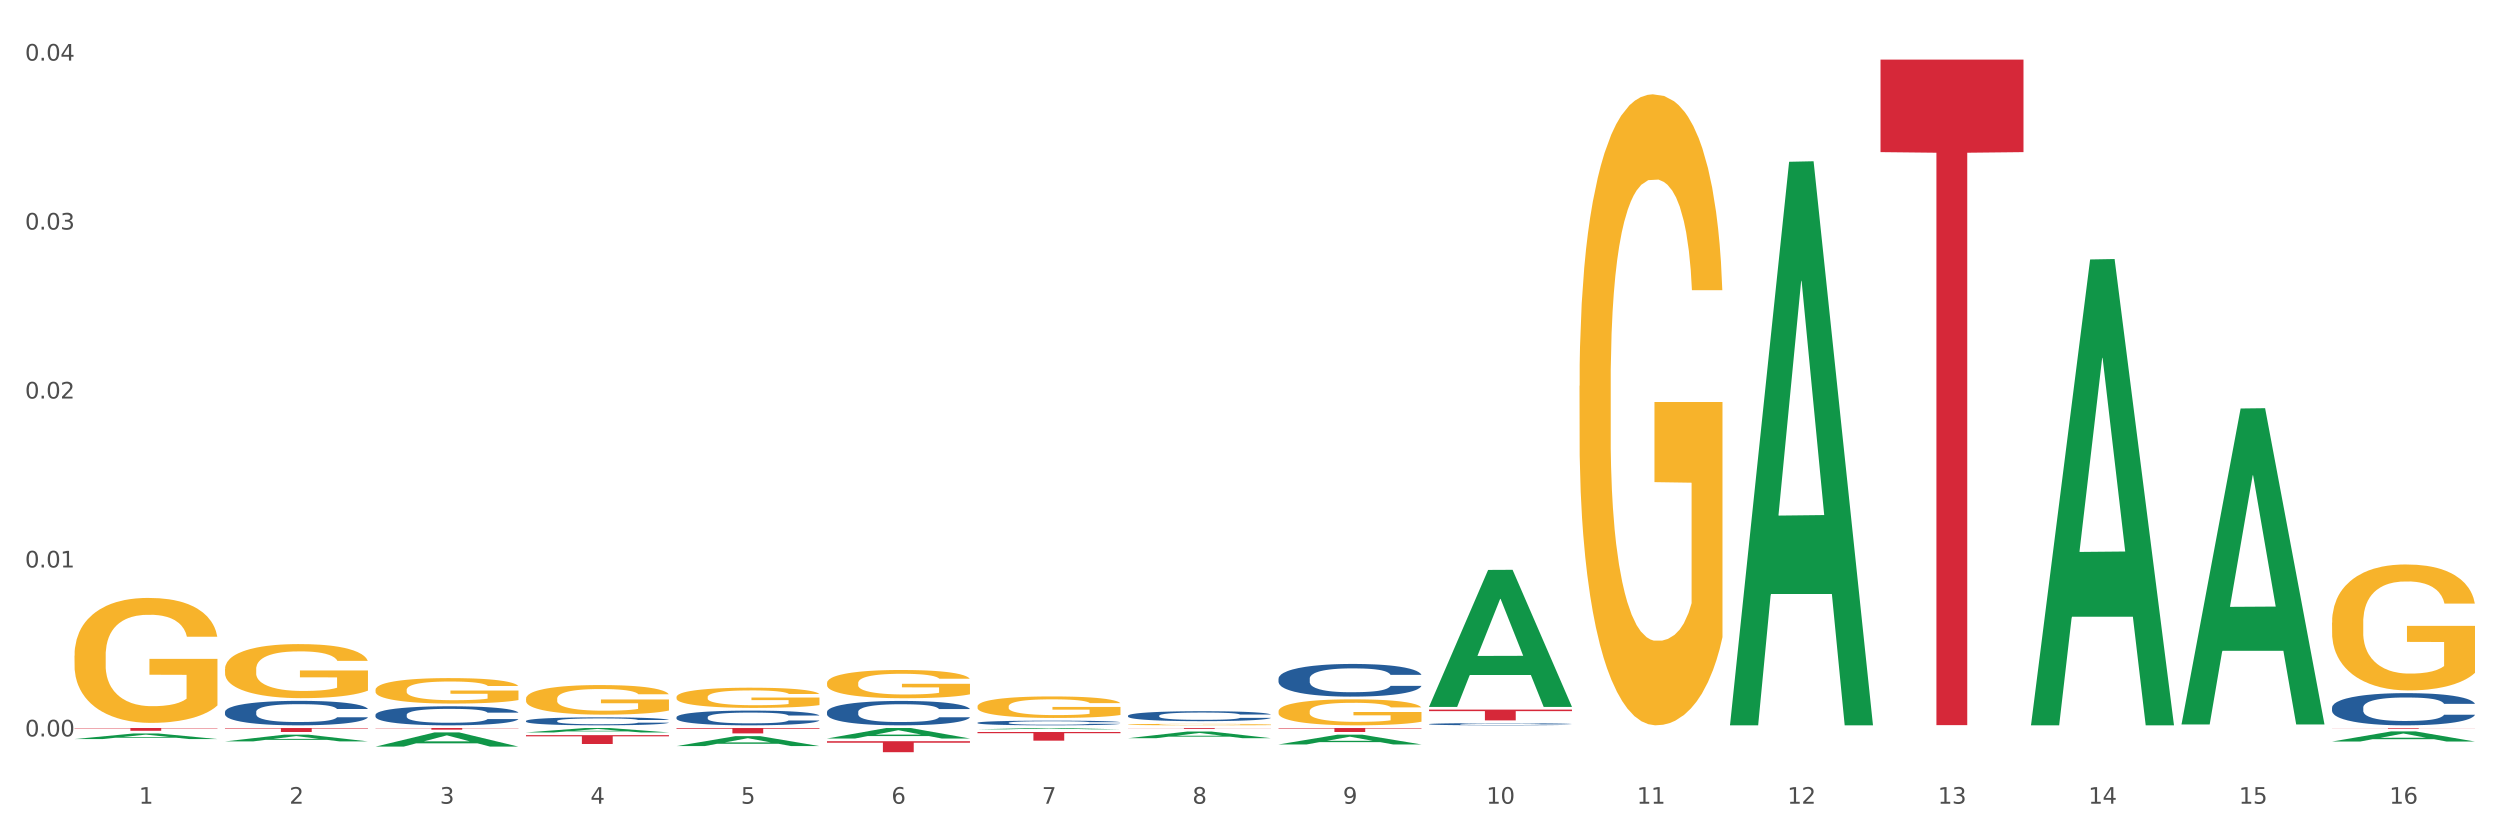 <?xml version="1.0" encoding="utf-8" standalone="no"?>
<!DOCTYPE svg PUBLIC "-//W3C//DTD SVG 1.1//EN"
  "http://www.w3.org/Graphics/SVG/1.1/DTD/svg11.dtd">
<svg xmlns:xlink="http://www.w3.org/1999/xlink" width="1080pt" height="360pt" viewBox="0 0 1080 360" xmlns="http://www.w3.org/2000/svg" version="1.1">
 <rect x="0" y="0" width="1080" height="360" fill="#333333" stroke="none"/>
 <defs>
  <style type="text/css">*{stroke-linejoin: round; stroke-linecap: butt}</style>
 </defs>
 <g id="figure_1">
  <g id="patch_1">
   <path d="M 0 360 
L 1080 360 
L 1080 0 
L 0 0 
z
" style="fill: #ffffff; stroke: #ffffff; stroke-linejoin: miter"/>
  </g>
  <g id="axes_1">
   <g id="matplotlib.axis_1">
    <g id="xtick_1">
     <g id="text_1">
      <!-- 1 -->
      <g style="fill: #4d4d4d" transform="translate(60.004 347.204) scale(0.096 -0.096)">
       <defs>
        <path id="DejaVuSans-31" d="M 794 531 
L 1825 531 
L 1825 4091 
L 703 3866 
L 703 4441 
L 1819 4666 
L 2450 4666 
L 2450 531 
L 3481 531 
L 3481 0 
L 794 0 
L 794 531 
z
" transform="scale(0.016)"/>
       </defs>
       <use xlink:href="#DejaVuSans-31"/>
      </g>
     </g>
    </g>
    <g id="xtick_2">
     <g id="text_2">
      <!-- 2 -->
      <g style="fill: #4d4d4d" transform="translate(125.021 347.204) scale(0.096 -0.096)">
       <defs>
        <path id="DejaVuSans-32" d="M 1228 531 
L 3431 531 
L 3431 0 
L 469 0 
L 469 531 
Q 828 903 1448 1529 
Q 2069 2156 2228 2338 
Q 2531 2678 2651 2914 
Q 2772 3150 2772 3378 
Q 2772 3750 2511 3984 
Q 2250 4219 1831 4219 
Q 1534 4219 1204 4116 
Q 875 4013 500 3803 
L 500 4441 
Q 881 4594 1212 4672 
Q 1544 4750 1819 4750 
Q 2544 4750 2975 4387 
Q 3406 4025 3406 3419 
Q 3406 3131 3298 2873 
Q 3191 2616 2906 2266 
Q 2828 2175 2409 1742 
Q 1991 1309 1228 531 
z
" transform="scale(0.016)"/>
       </defs>
       <use xlink:href="#DejaVuSans-32"/>
      </g>
     </g>
    </g>
    <g id="xtick_3">
     <g id="text_3">
      <!-- 3 -->
      <g style="fill: #4d4d4d" transform="translate(190.039 347.204) scale(0.096 -0.096)">
       <defs>
        <path id="DejaVuSans-33" d="M 2597 2516 
Q 3050 2419 3304 2112 
Q 3559 1806 3559 1356 
Q 3559 666 3084 287 
Q 2609 -91 1734 -91 
Q 1441 -91 1130 -33 
Q 819 25 488 141 
L 488 750 
Q 750 597 1062 519 
Q 1375 441 1716 441 
Q 2309 441 2620 675 
Q 2931 909 2931 1356 
Q 2931 1769 2642 2001 
Q 2353 2234 1838 2234 
L 1294 2234 
L 1294 2753 
L 1863 2753 
Q 2328 2753 2575 2939 
Q 2822 3125 2822 3475 
Q 2822 3834 2567 4026 
Q 2313 4219 1838 4219 
Q 1578 4219 1281 4162 
Q 984 4106 628 3988 
L 628 4550 
Q 988 4650 1302 4700 
Q 1616 4750 1894 4750 
Q 2613 4750 3031 4423 
Q 3450 4097 3450 3541 
Q 3450 3153 3228 2886 
Q 3006 2619 2597 2516 
z
" transform="scale(0.016)"/>
       </defs>
       <use xlink:href="#DejaVuSans-33"/>
      </g>
     </g>
    </g>
    <g id="xtick_4">
     <g id="text_4">
      <!-- 4 -->
      <g style="fill: #4d4d4d" transform="translate(255.056 347.204) scale(0.096 -0.096)">
       <defs>
        <path id="DejaVuSans-34" d="M 2419 4116 
L 825 1625 
L 2419 1625 
L 2419 4116 
z
M 2253 4666 
L 3047 4666 
L 3047 1625 
L 3713 1625 
L 3713 1100 
L 3047 1100 
L 3047 0 
L 2419 0 
L 2419 1100 
L 313 1100 
L 313 1709 
L 2253 4666 
z
" transform="scale(0.016)"/>
       </defs>
       <use xlink:href="#DejaVuSans-34"/>
      </g>
     </g>
    </g>
    <g id="xtick_5">
     <g id="text_5">
      <!-- 5 -->
      <g style="fill: #4d4d4d" transform="translate(320.073 347.204) scale(0.096 -0.096)">
       <defs>
        <path id="DejaVuSans-35" d="M 691 4666 
L 3169 4666 
L 3169 4134 
L 1269 4134 
L 1269 2991 
Q 1406 3038 1543 3061 
Q 1681 3084 1819 3084 
Q 2600 3084 3056 2656 
Q 3513 2228 3513 1497 
Q 3513 744 3044 326 
Q 2575 -91 1722 -91 
Q 1428 -91 1123 -41 
Q 819 9 494 109 
L 494 744 
Q 775 591 1075 516 
Q 1375 441 1709 441 
Q 2250 441 2565 725 
Q 2881 1009 2881 1497 
Q 2881 1984 2565 2268 
Q 2250 2553 1709 2553 
Q 1456 2553 1204 2497 
Q 953 2441 691 2322 
L 691 4666 
z
" transform="scale(0.016)"/>
       </defs>
       <use xlink:href="#DejaVuSans-35"/>
      </g>
     </g>
    </g>
    <g id="xtick_6">
     <g id="text_6">
      <!-- 6 -->
      <g style="fill: #4d4d4d" transform="translate(385.09 347.204) scale(0.096 -0.096)">
       <defs>
        <path id="DejaVuSans-36" d="M 2113 2584 
Q 1688 2584 1439 2293 
Q 1191 2003 1191 1497 
Q 1191 994 1439 701 
Q 1688 409 2113 409 
Q 2538 409 2786 701 
Q 3034 994 3034 1497 
Q 3034 2003 2786 2293 
Q 2538 2584 2113 2584 
z
M 3366 4563 
L 3366 3988 
Q 3128 4100 2886 4159 
Q 2644 4219 2406 4219 
Q 1781 4219 1451 3797 
Q 1122 3375 1075 2522 
Q 1259 2794 1537 2939 
Q 1816 3084 2150 3084 
Q 2853 3084 3261 2657 
Q 3669 2231 3669 1497 
Q 3669 778 3244 343 
Q 2819 -91 2113 -91 
Q 1303 -91 875 529 
Q 447 1150 447 2328 
Q 447 3434 972 4092 
Q 1497 4750 2381 4750 
Q 2619 4750 2861 4703 
Q 3103 4656 3366 4563 
z
" transform="scale(0.016)"/>
       </defs>
       <use xlink:href="#DejaVuSans-36"/>
      </g>
     </g>
    </g>
    <g id="xtick_7">
     <g id="text_7">
      <!-- 7 -->
      <g style="fill: #4d4d4d" transform="translate(450.108 347.204) scale(0.096 -0.096)">
       <defs>
        <path id="DejaVuSans-37" d="M 525 4666 
L 3525 4666 
L 3525 4397 
L 1831 0 
L 1172 0 
L 2766 4134 
L 525 4134 
L 525 4666 
z
" transform="scale(0.016)"/>
       </defs>
       <use xlink:href="#DejaVuSans-37"/>
      </g>
     </g>
    </g>
    <g id="xtick_8">
     <g id="text_8">
      <!-- 8 -->
      <g style="fill: #4d4d4d" transform="translate(515.125 347.204) scale(0.096 -0.096)">
       <defs>
        <path id="DejaVuSans-38" d="M 2034 2216 
Q 1584 2216 1326 1975 
Q 1069 1734 1069 1313 
Q 1069 891 1326 650 
Q 1584 409 2034 409 
Q 2484 409 2743 651 
Q 3003 894 3003 1313 
Q 3003 1734 2745 1975 
Q 2488 2216 2034 2216 
z
M 1403 2484 
Q 997 2584 770 2862 
Q 544 3141 544 3541 
Q 544 4100 942 4425 
Q 1341 4750 2034 4750 
Q 2731 4750 3128 4425 
Q 3525 4100 3525 3541 
Q 3525 3141 3298 2862 
Q 3072 2584 2669 2484 
Q 3125 2378 3379 2068 
Q 3634 1759 3634 1313 
Q 3634 634 3220 271 
Q 2806 -91 2034 -91 
Q 1263 -91 848 271 
Q 434 634 434 1313 
Q 434 1759 690 2068 
Q 947 2378 1403 2484 
z
M 1172 3481 
Q 1172 3119 1398 2916 
Q 1625 2713 2034 2713 
Q 2441 2713 2670 2916 
Q 2900 3119 2900 3481 
Q 2900 3844 2670 4047 
Q 2441 4250 2034 4250 
Q 1625 4250 1398 4047 
Q 1172 3844 1172 3481 
z
" transform="scale(0.016)"/>
       </defs>
       <use xlink:href="#DejaVuSans-38"/>
      </g>
     </g>
    </g>
    <g id="xtick_9">
     <g id="text_9">
      <!-- 9 -->
      <g style="fill: #4d4d4d" transform="translate(580.142 347.204) scale(0.096 -0.096)">
       <defs>
        <path id="DejaVuSans-39" d="M 703 97 
L 703 672 
Q 941 559 1184 500 
Q 1428 441 1663 441 
Q 2288 441 2617 861 
Q 2947 1281 2994 2138 
Q 2813 1869 2534 1725 
Q 2256 1581 1919 1581 
Q 1219 1581 811 2004 
Q 403 2428 403 3163 
Q 403 3881 828 4315 
Q 1253 4750 1959 4750 
Q 2769 4750 3195 4129 
Q 3622 3509 3622 2328 
Q 3622 1225 3098 567 
Q 2575 -91 1691 -91 
Q 1453 -91 1209 -44 
Q 966 3 703 97 
z
M 1959 2075 
Q 2384 2075 2632 2365 
Q 2881 2656 2881 3163 
Q 2881 3666 2632 3958 
Q 2384 4250 1959 4250 
Q 1534 4250 1286 3958 
Q 1038 3666 1038 3163 
Q 1038 2656 1286 2365 
Q 1534 2075 1959 2075 
z
" transform="scale(0.016)"/>
       </defs>
       <use xlink:href="#DejaVuSans-39"/>
      </g>
     </g>
    </g>
    <g id="xtick_10">
     <g id="text_10">
      <!-- 10 -->
      <g style="fill: #4d4d4d" transform="translate(642.105 347.204) scale(0.096 -0.096)">
       <defs>
        <path id="DejaVuSans-30" d="M 2034 4250 
Q 1547 4250 1301 3770 
Q 1056 3291 1056 2328 
Q 1056 1369 1301 889 
Q 1547 409 2034 409 
Q 2525 409 2770 889 
Q 3016 1369 3016 2328 
Q 3016 3291 2770 3770 
Q 2525 4250 2034 4250 
z
M 2034 4750 
Q 2819 4750 3233 4129 
Q 3647 3509 3647 2328 
Q 3647 1150 3233 529 
Q 2819 -91 2034 -91 
Q 1250 -91 836 529 
Q 422 1150 422 2328 
Q 422 3509 836 4129 
Q 1250 4750 2034 4750 
z
" transform="scale(0.016)"/>
       </defs>
       <use xlink:href="#DejaVuSans-31"/>
       <use xlink:href="#DejaVuSans-30" transform="translate(63.623 0)"/>
      </g>
     </g>
    </g>
    <g id="xtick_11">
     <g id="text_11">
      <!-- 11 -->
      <g style="fill: #4d4d4d" transform="translate(707.123 347.204) scale(0.096 -0.096)">
       <use xlink:href="#DejaVuSans-31"/>
       <use xlink:href="#DejaVuSans-31" transform="translate(63.623 0)"/>
      </g>
     </g>
    </g>
    <g id="xtick_12">
     <g id="text_12">
      <!-- 12 -->
      <g style="fill: #4d4d4d" transform="translate(772.14 347.204) scale(0.096 -0.096)">
       <use xlink:href="#DejaVuSans-31"/>
       <use xlink:href="#DejaVuSans-32" transform="translate(63.623 0)"/>
      </g>
     </g>
    </g>
    <g id="xtick_13">
     <g id="text_13">
      <!-- 13 -->
      <g style="fill: #4d4d4d" transform="translate(837.157 347.204) scale(0.096 -0.096)">
       <use xlink:href="#DejaVuSans-31"/>
       <use xlink:href="#DejaVuSans-33" transform="translate(63.623 0)"/>
      </g>
     </g>
    </g>
    <g id="xtick_14">
     <g id="text_14">
      <!-- 14 -->
      <g style="fill: #4d4d4d" transform="translate(902.174 347.204) scale(0.096 -0.096)">
       <use xlink:href="#DejaVuSans-31"/>
       <use xlink:href="#DejaVuSans-34" transform="translate(63.623 0)"/>
      </g>
     </g>
    </g>
    <g id="xtick_15">
     <g id="text_15">
      <!-- 15 -->
      <g style="fill: #4d4d4d" transform="translate(967.192 347.204) scale(0.096 -0.096)">
       <use xlink:href="#DejaVuSans-31"/>
       <use xlink:href="#DejaVuSans-35" transform="translate(63.623 0)"/>
      </g>
     </g>
    </g>
    <g id="xtick_16">
     <g id="text_16">
      <!-- 16 -->
      <g style="fill: #4d4d4d" transform="translate(1032.209 347.204) scale(0.096 -0.096)">
       <use xlink:href="#DejaVuSans-31"/>
       <use xlink:href="#DejaVuSans-36" transform="translate(63.623 0)"/>
      </g>
     </g>
    </g>
    <g id="xtick_17"/>
    <g id="xtick_18"/>
    <g id="xtick_19"/>
    <g id="xtick_20"/>
    <g id="xtick_21"/>
    <g id="xtick_22"/>
    <g id="xtick_23"/>
    <g id="xtick_24"/>
    <g id="xtick_25"/>
    <g id="xtick_26"/>
    <g id="xtick_27"/>
    <g id="xtick_28"/>
    <g id="xtick_29"/>
    <g id="xtick_30"/>
    <g id="xtick_31"/>
   </g>
   <g id="matplotlib.axis_2">
    <g id="ytick_1">
     <g id="text_17">
      <!-- 0.00 -->
      <g style="fill: #4d4d4d" transform="translate(10.8 318.145) scale(0.096 -0.096)">
       <defs>
        <path id="DejaVuSans-2e" d="M 684 794 
L 1344 794 
L 1344 0 
L 684 0 
L 684 794 
z
" transform="scale(0.016)"/>
       </defs>
       <use xlink:href="#DejaVuSans-30"/>
       <use xlink:href="#DejaVuSans-2e" transform="translate(63.623 0)"/>
       <use xlink:href="#DejaVuSans-30" transform="translate(95.41 0)"/>
       <use xlink:href="#DejaVuSans-30" transform="translate(159.033 0)"/>
      </g>
     </g>
    </g>
    <g id="ytick_2">
     <g id="text_18">
      <!-- 0.01 -->
      <g style="fill: #4d4d4d" transform="translate(10.8 245.155) scale(0.096 -0.096)">
       <use xlink:href="#DejaVuSans-30"/>
       <use xlink:href="#DejaVuSans-2e" transform="translate(63.623 0)"/>
       <use xlink:href="#DejaVuSans-30" transform="translate(95.41 0)"/>
       <use xlink:href="#DejaVuSans-31" transform="translate(159.033 0)"/>
      </g>
     </g>
    </g>
    <g id="ytick_3">
     <g id="text_19">
      <!-- 0.02 -->
      <g style="fill: #4d4d4d" transform="translate(10.8 172.166) scale(0.096 -0.096)">
       <use xlink:href="#DejaVuSans-30"/>
       <use xlink:href="#DejaVuSans-2e" transform="translate(63.623 0)"/>
       <use xlink:href="#DejaVuSans-30" transform="translate(95.41 0)"/>
       <use xlink:href="#DejaVuSans-32" transform="translate(159.033 0)"/>
      </g>
     </g>
    </g>
    <g id="ytick_4">
     <g id="text_20">
      <!-- 0.03 -->
      <g style="fill: #4d4d4d" transform="translate(10.8 99.177) scale(0.096 -0.096)">
       <use xlink:href="#DejaVuSans-30"/>
       <use xlink:href="#DejaVuSans-2e" transform="translate(63.623 0)"/>
       <use xlink:href="#DejaVuSans-30" transform="translate(95.41 0)"/>
       <use xlink:href="#DejaVuSans-33" transform="translate(159.033 0)"/>
      </g>
     </g>
    </g>
    <g id="ytick_5">
     <g id="text_21">
      <!-- 0.04 -->
      <g style="fill: #4d4d4d" transform="translate(10.8 26.188) scale(0.096 -0.096)">
       <use xlink:href="#DejaVuSans-30"/>
       <use xlink:href="#DejaVuSans-2e" transform="translate(63.623 0)"/>
       <use xlink:href="#DejaVuSans-30" transform="translate(95.41 0)"/>
       <use xlink:href="#DejaVuSans-34" transform="translate(159.033 0)"/>
      </g>
     </g>
    </g>
    <g id="ytick_6"/>
    <g id="ytick_7"/>
    <g id="ytick_8"/>
    <g id="ytick_9"/>
   </g>
   <g id="PolyCollection_1">
    <path d="M 32.175 319.273 
L 32.239 319.271 
L 57.709 316.851 
L 68.28 316.849 
L 93.941 319.277 
L 81.715 319.277 
L 76.176 318.712 
L 49.877 318.712 
L 49.686 318.721 
L 44.337 319.277 
L 32.175 319.277 
L 32.175 319.273 
L 53.188 318.374 
L 72.864 318.372 
L 63.122 317.366 
L 62.995 317.362 
L 62.867 317.369 
L 53.125 318.372 
L 53.188 318.374 
L 32.175 319.273 
z
" clip-path="url(#p4bae3e810c)" style="fill: #109648"/>
    <path d="M 1007.434 314.497 
L 1069.2 314.497 
L 1069.2 314.54 
L 1044.903 314.54 
L 1044.903 314.805 
L 1031.584 314.805 
L 1031.584 314.54 
L 1007.434 314.54 
L 1007.434 314.498 
L 1007.434 314.497 
z
" clip-path="url(#p4bae3e810c)" style="fill: #d62839"/>
    <path d="M 812.382 25.759 
L 874.148 25.759 
L 874.148 65.714 
L 849.852 65.984 
L 849.852 313.269 
L 836.532 313.269 
L 836.532 65.984 
L 812.382 65.714 
L 812.382 26.029 
L 812.382 25.759 
z
" clip-path="url(#p4bae3e810c)" style="fill: #d62839"/>
    <path d="M 617.33 306.553 
L 679.097 306.553 
L 679.097 307.201 
L 654.8 307.205 
L 654.8 311.215 
L 641.481 311.215 
L 641.481 307.205 
L 617.33 307.201 
L 617.33 306.557 
L 617.33 306.553 
z
" clip-path="url(#p4bae3e810c)" style="fill: #d62839"/>
    <path d="M 552.313 314.497 
L 614.079 314.497 
L 614.079 314.736 
L 589.783 314.737 
L 589.783 316.211 
L 576.463 316.211 
L 576.463 314.737 
L 552.313 314.736 
L 552.313 314.499 
L 552.313 314.497 
z
" clip-path="url(#p4bae3e810c)" style="fill: #d62839"/>
    <path d="M 487.296 314.497 
L 549.062 314.497 
L 549.062 314.55 
L 524.765 314.55 
L 524.765 314.874 
L 511.446 314.874 
L 511.446 314.55 
L 487.296 314.55 
L 487.296 314.498 
L 487.296 314.497 
z
" clip-path="url(#p4bae3e810c)" style="fill: #d62839"/>
    <path d="M 422.278 316.228 
L 484.045 316.228 
L 484.045 316.749 
L 459.748 316.753 
L 459.748 319.976 
L 446.429 319.976 
L 446.429 316.753 
L 422.278 316.749 
L 422.278 316.232 
L 422.278 316.228 
z
" clip-path="url(#p4bae3e810c)" style="fill: #d62839"/>
    <path d="M 357.261 320.19 
L 419.028 320.19 
L 419.028 320.852 
L 394.731 320.856 
L 394.731 324.95 
L 381.412 324.95 
L 381.412 320.856 
L 357.261 320.852 
L 357.261 320.195 
L 357.261 320.19 
z
" clip-path="url(#p4bae3e810c)" style="fill: #d62839"/>
    <path d="M 292.244 314.497 
L 354.01 314.497 
L 354.01 314.823 
L 329.714 314.825 
L 329.714 316.842 
L 316.394 316.842 
L 316.394 314.825 
L 292.244 314.823 
L 292.244 314.5 
L 292.244 314.497 
z
" clip-path="url(#p4bae3e810c)" style="fill: #d62839"/>
    <path d="M 227.227 317.567 
L 288.993 317.567 
L 288.993 318.099 
L 264.696 318.103 
L 264.696 321.398 
L 251.377 321.398 
L 251.377 318.103 
L 227.227 318.099 
L 227.227 317.57 
L 227.227 317.567 
z
" clip-path="url(#p4bae3e810c)" style="fill: #d62839"/>
    <path d="M 97.192 307.518 
L 97.265 307.508 
L 97.265 307.238 
L 97.484 306.871 
L 98.287 306.194 
L 99.31 305.683 
L 101.062 305.084 
L 102.011 304.833 
L 103.252 304.552 
L 105.807 304.098 
L 108.728 303.712 
L 110.772 303.5 
L 112.305 303.364 
L 115.737 303.123 
L 117.708 303.017 
L 119.752 302.93 
L 121.505 302.872 
L 124.425 302.804 
L 126.761 302.775 
L 129.463 302.765 
L 131.726 302.775 
L 134.719 302.814 
L 139.1 302.93 
L 140.779 302.997 
L 143.042 303.113 
L 145.379 303.268 
L 147.277 303.422 
L 149.467 303.644 
L 151.731 303.934 
L 153.921 304.301 
L 155.454 304.639 
L 156.695 304.997 
L 157.79 305.431 
L 158.594 305.905 
L 158.959 306.301 
L 145.598 306.301 
L 145.233 305.943 
L 144.503 305.557 
L 143.773 305.296 
L 142.969 305.084 
L 141.728 304.842 
L 140.633 304.688 
L 138.808 304.504 
L 137.129 304.388 
L 135.741 304.321 
L 134.062 304.263 
L 130.485 304.205 
L 127.929 304.205 
L 126.323 304.224 
L 124.352 304.272 
L 122.673 304.34 
L 120.701 304.456 
L 119.168 304.581 
L 117.635 304.746 
L 116.759 304.861 
L 115.445 305.074 
L 114.569 305.248 
L 113.4 305.547 
L 112.743 305.76 
L 111.575 306.31 
L 111.064 306.716 
L 110.845 306.996 
L 110.699 307.305 
L 110.699 308.812 
L 111.137 309.488 
L 111.502 309.778 
L 112.086 310.107 
L 113.181 310.532 
L 114.788 310.947 
L 116.467 311.246 
L 117.854 311.43 
L 119.168 311.565 
L 120.482 311.671 
L 122.089 311.768 
L 123.403 311.826 
L 125.374 311.884 
L 127.71 311.913 
L 129.536 311.913 
L 133.259 311.865 
L 134.938 311.816 
L 136.545 311.749 
L 138.297 311.642 
L 139.684 311.526 
L 140.487 311.44 
L 141.801 311.256 
L 142.823 311.063 
L 143.7 310.841 
L 144.284 310.647 
L 144.941 310.358 
L 145.452 310.029 
L 145.598 309.855 
L 158.959 309.855 
L 158.667 310.203 
L 158.156 310.541 
L 157.133 310.995 
L 156.33 311.256 
L 155.089 311.575 
L 153.775 311.845 
L 151.95 312.145 
L 150.27 312.367 
L 148.518 312.56 
L 146.62 312.734 
L 143.188 312.975 
L 141.947 313.043 
L 139.319 313.159 
L 137.275 313.227 
L 134.281 313.294 
L 131.215 313.333 
L 128.002 313.342 
L 125.155 313.323 
L 122.016 313.265 
L 120.044 313.207 
L 117.854 313.12 
L 115.299 312.985 
L 112.889 312.821 
L 110.626 312.628 
L 108.509 312.405 
L 106.538 312.154 
L 103.982 311.739 
L 102.084 311.333 
L 100.697 310.957 
L 99.748 310.638 
L 98.798 310.232 
L 98.287 309.952 
L 97.484 309.276 
L 97.192 308.648 
L 97.192 307.518 
z
" clip-path="url(#p4bae3e810c)" style="fill: #255c99"/>
    <path d="M 162.209 314.497 
L 223.976 314.497 
L 223.976 314.599 
L 199.679 314.6 
L 199.679 315.229 
L 186.36 315.229 
L 186.36 314.6 
L 162.209 314.599 
L 162.209 314.498 
L 162.209 314.497 
z
" clip-path="url(#p4bae3e810c)" style="fill: #d62839"/>
    <path d="M 1007.434 305.68 
L 1007.507 305.667 
L 1007.507 305.312 
L 1007.726 304.829 
L 1008.529 303.939 
L 1009.551 303.266 
L 1011.303 302.478 
L 1012.252 302.147 
L 1013.493 301.779 
L 1016.049 301.182 
L 1018.969 300.673 
L 1021.013 300.394 
L 1022.547 300.216 
L 1025.978 299.898 
L 1027.949 299.758 
L 1029.994 299.644 
L 1031.746 299.568 
L 1034.666 299.479 
L 1037.003 299.441 
L 1039.704 299.428 
L 1041.967 299.441 
L 1044.961 299.492 
L 1049.341 299.644 
L 1051.021 299.733 
L 1053.284 299.886 
L 1055.62 300.089 
L 1057.518 300.292 
L 1059.709 300.584 
L 1061.972 300.966 
L 1064.162 301.449 
L 1065.696 301.893 
L 1066.937 302.363 
L 1068.032 302.935 
L 1068.835 303.558 
L 1069.2 304.079 
L 1055.839 304.079 
L 1055.474 303.609 
L 1054.744 303.1 
L 1054.014 302.757 
L 1053.211 302.478 
L 1051.97 302.16 
L 1050.875 301.957 
L 1049.049 301.715 
L 1047.37 301.563 
L 1045.983 301.474 
L 1044.304 301.398 
L 1040.726 301.321 
L 1038.171 301.321 
L 1036.565 301.347 
L 1034.593 301.41 
L 1032.914 301.499 
L 1030.943 301.652 
L 1029.41 301.817 
L 1027.876 302.033 
L 1027 302.186 
L 1025.686 302.465 
L 1024.81 302.694 
L 1023.642 303.088 
L 1022.985 303.367 
L 1021.817 304.092 
L 1021.306 304.625 
L 1021.086 304.994 
L 1020.94 305.4 
L 1020.94 307.383 
L 1021.379 308.272 
L 1021.744 308.653 
L 1022.328 309.086 
L 1023.423 309.645 
L 1025.029 310.191 
L 1026.708 310.585 
L 1028.095 310.826 
L 1029.41 311.004 
L 1030.724 311.144 
L 1032.33 311.271 
L 1033.644 311.347 
L 1035.615 311.424 
L 1037.952 311.462 
L 1039.777 311.462 
L 1043.501 311.398 
L 1045.18 311.335 
L 1046.786 311.246 
L 1048.538 311.106 
L 1049.925 310.953 
L 1050.728 310.839 
L 1052.043 310.598 
L 1053.065 310.344 
L 1053.941 310.051 
L 1054.525 309.797 
L 1055.182 309.416 
L 1055.693 308.984 
L 1055.839 308.755 
L 1069.2 308.755 
L 1068.908 309.213 
L 1068.397 309.657 
L 1067.375 310.255 
L 1066.572 310.598 
L 1065.33 311.017 
L 1064.016 311.373 
L 1062.191 311.767 
L 1060.512 312.059 
L 1058.76 312.313 
L 1056.861 312.542 
L 1053.43 312.86 
L 1052.189 312.949 
L 1049.56 313.101 
L 1047.516 313.19 
L 1044.523 313.279 
L 1041.456 313.33 
L 1038.244 313.342 
L 1035.396 313.317 
L 1032.257 313.241 
L 1030.286 313.165 
L 1028.095 313.05 
L 1025.54 312.872 
L 1023.131 312.656 
L 1020.867 312.402 
L 1018.75 312.11 
L 1016.779 311.779 
L 1014.224 311.233 
L 1012.325 310.699 
L 1010.938 310.204 
L 1009.989 309.784 
L 1009.04 309.251 
L 1008.529 308.882 
L 1007.726 307.993 
L 1007.434 307.167 
L 1007.434 305.68 
z
" clip-path="url(#p4bae3e810c)" style="fill: #255c99"/>
    <path d="M 617.33 312.807 
L 617.403 312.806 
L 617.403 312.781 
L 617.622 312.747 
L 618.425 312.685 
L 619.447 312.638 
L 621.2 312.583 
L 622.149 312.56 
L 623.39 312.534 
L 625.945 312.493 
L 628.866 312.457 
L 630.91 312.438 
L 632.443 312.425 
L 635.875 312.403 
L 637.846 312.393 
L 639.89 312.385 
L 641.642 312.38 
L 644.563 312.374 
L 646.899 312.371 
L 649.601 312.37 
L 651.864 312.371 
L 654.857 312.375 
L 659.238 312.385 
L 660.917 312.391 
L 663.18 312.402 
L 665.517 312.416 
L 667.415 312.43 
L 669.605 312.451 
L 671.869 312.478 
L 674.059 312.511 
L 675.592 312.542 
L 676.833 312.575 
L 677.928 312.615 
L 678.732 312.659 
L 679.097 312.695 
L 665.736 312.695 
L 665.371 312.662 
L 664.641 312.627 
L 663.91 312.603 
L 663.107 312.583 
L 661.866 312.561 
L 660.771 312.547 
L 658.946 312.53 
L 657.267 312.519 
L 655.879 312.513 
L 654.2 312.508 
L 650.623 312.502 
L 648.067 312.502 
L 646.461 312.504 
L 644.49 312.509 
L 642.811 312.515 
L 640.839 312.525 
L 639.306 312.537 
L 637.773 312.552 
L 636.897 312.563 
L 635.583 312.582 
L 634.707 312.598 
L 633.538 312.626 
L 632.881 312.645 
L 631.713 312.696 
L 631.202 312.733 
L 630.983 312.759 
L 630.837 312.787 
L 630.837 312.926 
L 631.275 312.988 
L 631.64 313.015 
L 632.224 313.045 
L 633.319 313.084 
L 634.926 313.122 
L 636.605 313.15 
L 637.992 313.167 
L 639.306 313.179 
L 640.62 313.189 
L 642.227 313.198 
L 643.541 313.203 
L 645.512 313.208 
L 647.848 313.211 
L 649.674 313.211 
L 653.397 313.207 
L 655.076 313.202 
L 656.683 313.196 
L 658.435 313.186 
L 659.822 313.175 
L 660.625 313.167 
L 661.939 313.151 
L 662.961 313.133 
L 663.837 313.112 
L 664.422 313.095 
L 665.079 313.068 
L 665.59 313.038 
L 665.736 313.022 
L 679.097 313.022 
L 678.805 313.054 
L 678.293 313.085 
L 677.271 313.127 
L 676.468 313.151 
L 675.227 313.18 
L 673.913 313.205 
L 672.088 313.232 
L 670.408 313.253 
L 668.656 313.27 
L 666.758 313.286 
L 663.326 313.309 
L 662.085 313.315 
L 659.457 313.326 
L 657.413 313.332 
L 654.419 313.338 
L 651.353 313.342 
L 648.14 313.342 
L 645.293 313.341 
L 642.154 313.335 
L 640.182 313.33 
L 637.992 313.322 
L 635.437 313.31 
L 633.027 313.294 
L 630.764 313.277 
L 628.647 313.256 
L 626.675 313.233 
L 624.12 313.195 
L 622.222 313.158 
L 620.835 313.123 
L 619.886 313.094 
L 618.936 313.056 
L 618.425 313.031 
L 617.622 312.969 
L 617.33 312.911 
L 617.33 312.807 
z
" clip-path="url(#p4bae3e810c)" style="fill: #255c99"/>
    <path d="M 552.313 293.169 
L 552.386 293.156 
L 552.386 292.795 
L 552.605 292.305 
L 553.408 291.402 
L 554.43 290.719 
L 556.182 289.919 
L 557.132 289.584 
L 558.373 289.21 
L 560.928 288.603 
L 563.848 288.087 
L 565.893 287.804 
L 567.426 287.623 
L 570.857 287.301 
L 572.829 287.159 
L 574.873 287.043 
L 576.625 286.965 
L 579.546 286.875 
L 581.882 286.836 
L 584.583 286.823 
L 586.847 286.836 
L 589.84 286.888 
L 594.221 287.043 
L 595.9 287.133 
L 598.163 287.288 
L 600.499 287.494 
L 602.398 287.7 
L 604.588 287.997 
L 606.851 288.384 
L 609.042 288.874 
L 610.575 289.326 
L 611.816 289.803 
L 612.911 290.383 
L 613.714 291.015 
L 614.079 291.544 
L 600.718 291.544 
L 600.353 291.067 
L 599.623 290.551 
L 598.893 290.203 
L 598.09 289.919 
L 596.849 289.596 
L 595.754 289.39 
L 593.929 289.145 
L 592.249 288.99 
L 590.862 288.9 
L 589.183 288.823 
L 585.605 288.745 
L 583.05 288.745 
L 581.444 288.771 
L 579.473 288.835 
L 577.793 288.926 
L 575.822 289.081 
L 574.289 289.248 
L 572.756 289.467 
L 571.88 289.622 
L 570.565 289.906 
L 569.689 290.138 
L 568.521 290.538 
L 567.864 290.822 
L 566.696 291.557 
L 566.185 292.099 
L 565.966 292.473 
L 565.82 292.886 
L 565.82 294.898 
L 566.258 295.801 
L 566.623 296.188 
L 567.207 296.626 
L 568.302 297.194 
L 569.908 297.748 
L 571.588 298.148 
L 572.975 298.393 
L 574.289 298.574 
L 575.603 298.716 
L 577.209 298.845 
L 578.523 298.922 
L 580.495 298.999 
L 582.831 299.038 
L 584.656 299.038 
L 588.38 298.974 
L 590.059 298.909 
L 591.665 298.819 
L 593.418 298.677 
L 594.805 298.522 
L 595.608 298.406 
L 596.922 298.161 
L 597.944 297.903 
L 598.82 297.606 
L 599.404 297.348 
L 600.061 296.961 
L 600.572 296.523 
L 600.718 296.291 
L 614.079 296.291 
L 613.787 296.755 
L 613.276 297.206 
L 612.254 297.813 
L 611.451 298.161 
L 610.21 298.587 
L 608.896 298.948 
L 607.07 299.348 
L 605.391 299.644 
L 603.639 299.902 
L 601.741 300.134 
L 598.309 300.457 
L 597.068 300.547 
L 594.44 300.702 
L 592.395 300.792 
L 589.402 300.882 
L 586.336 300.934 
L 583.123 300.947 
L 580.276 300.921 
L 577.136 300.844 
L 575.165 300.766 
L 572.975 300.65 
L 570.419 300.47 
L 568.01 300.25 
L 565.747 299.993 
L 563.629 299.696 
L 561.658 299.36 
L 559.103 298.806 
L 557.205 298.264 
L 555.817 297.761 
L 554.868 297.335 
L 553.919 296.794 
L 553.408 296.42 
L 552.605 295.517 
L 552.313 294.678 
L 552.313 293.169 
z
" clip-path="url(#p4bae3e810c)" style="fill: #255c99"/>
    <path d="M 487.296 309.175 
L 487.369 309.171 
L 487.369 309.061 
L 487.588 308.912 
L 488.391 308.636 
L 489.413 308.428 
L 491.165 308.184 
L 492.114 308.082 
L 493.356 307.968 
L 495.911 307.783 
L 498.831 307.626 
L 500.876 307.539 
L 502.409 307.484 
L 505.84 307.386 
L 507.811 307.342 
L 509.856 307.307 
L 511.608 307.283 
L 514.528 307.256 
L 516.865 307.244 
L 519.566 307.24 
L 521.829 307.244 
L 524.823 307.26 
L 529.203 307.307 
L 530.883 307.334 
L 533.146 307.382 
L 535.482 307.445 
L 537.38 307.507 
L 539.571 307.598 
L 541.834 307.716 
L 544.024 307.865 
L 545.558 308.003 
L 546.799 308.149 
L 547.894 308.326 
L 548.697 308.518 
L 549.062 308.68 
L 535.701 308.68 
L 535.336 308.534 
L 534.606 308.377 
L 533.876 308.271 
L 533.073 308.184 
L 531.832 308.086 
L 530.737 308.023 
L 528.911 307.948 
L 527.232 307.901 
L 525.845 307.873 
L 524.166 307.85 
L 520.588 307.826 
L 518.033 307.826 
L 516.427 307.834 
L 514.455 307.854 
L 512.776 307.881 
L 510.805 307.928 
L 509.272 307.98 
L 507.738 308.046 
L 506.862 308.094 
L 505.548 308.18 
L 504.672 308.251 
L 503.504 308.373 
L 502.847 308.459 
L 501.679 308.684 
L 501.168 308.849 
L 500.949 308.963 
L 500.803 309.089 
L 500.803 309.702 
L 501.241 309.978 
L 501.606 310.096 
L 502.19 310.23 
L 503.285 310.403 
L 504.891 310.572 
L 506.57 310.694 
L 507.957 310.769 
L 509.272 310.824 
L 510.586 310.867 
L 512.192 310.906 
L 513.506 310.93 
L 515.478 310.953 
L 517.814 310.965 
L 519.639 310.965 
L 523.363 310.946 
L 525.042 310.926 
L 526.648 310.898 
L 528.4 310.855 
L 529.787 310.808 
L 530.591 310.772 
L 531.905 310.698 
L 532.927 310.619 
L 533.803 310.529 
L 534.387 310.45 
L 535.044 310.332 
L 535.555 310.198 
L 535.701 310.127 
L 549.062 310.127 
L 548.77 310.269 
L 548.259 310.407 
L 547.237 310.592 
L 546.434 310.698 
L 545.193 310.828 
L 543.878 310.938 
L 542.053 311.06 
L 540.374 311.15 
L 538.622 311.229 
L 536.723 311.3 
L 533.292 311.398 
L 532.051 311.425 
L 529.422 311.473 
L 527.378 311.5 
L 524.385 311.528 
L 521.318 311.543 
L 518.106 311.547 
L 515.258 311.54 
L 512.119 311.516 
L 510.148 311.492 
L 507.957 311.457 
L 505.402 311.402 
L 502.993 311.335 
L 500.73 311.256 
L 498.612 311.166 
L 496.641 311.064 
L 494.086 310.894 
L 492.187 310.729 
L 490.8 310.576 
L 489.851 310.446 
L 488.902 310.281 
L 488.391 310.167 
L 487.588 309.891 
L 487.296 309.636 
L 487.296 309.175 
z
" clip-path="url(#p4bae3e810c)" style="fill: #255c99"/>
    <path d="M 422.278 312.227 
L 422.351 312.225 
L 422.351 312.173 
L 422.57 312.103 
L 423.374 311.973 
L 424.396 311.875 
L 426.148 311.761 
L 427.097 311.713 
L 428.338 311.659 
L 430.894 311.572 
L 433.814 311.498 
L 435.858 311.457 
L 437.391 311.431 
L 440.823 311.385 
L 442.794 311.365 
L 444.839 311.348 
L 446.591 311.337 
L 449.511 311.324 
L 451.847 311.319 
L 454.549 311.317 
L 456.812 311.319 
L 459.806 311.326 
L 464.186 311.348 
L 465.865 311.361 
L 468.129 311.383 
L 470.465 311.413 
L 472.363 311.443 
L 474.554 311.485 
L 476.817 311.541 
L 479.007 311.611 
L 480.54 311.676 
L 481.782 311.744 
L 482.877 311.827 
L 483.68 311.918 
L 484.045 311.994 
L 470.684 311.994 
L 470.319 311.925 
L 469.589 311.851 
L 468.859 311.801 
L 468.056 311.761 
L 466.814 311.714 
L 465.719 311.685 
L 463.894 311.65 
L 462.215 311.628 
L 460.828 311.615 
L 459.148 311.603 
L 455.571 311.592 
L 453.016 311.592 
L 451.409 311.596 
L 449.438 311.605 
L 447.759 311.618 
L 445.788 311.64 
L 444.254 311.665 
L 442.721 311.696 
L 441.845 311.718 
L 440.531 311.759 
L 439.655 311.792 
L 438.487 311.85 
L 437.83 311.89 
L 436.661 311.996 
L 436.15 312.073 
L 435.931 312.127 
L 435.785 312.186 
L 435.785 312.475 
L 436.223 312.604 
L 436.588 312.66 
L 437.172 312.723 
L 438.268 312.804 
L 439.874 312.884 
L 441.553 312.941 
L 442.94 312.976 
L 444.254 313.002 
L 445.569 313.022 
L 447.175 313.041 
L 448.489 313.052 
L 450.46 313.063 
L 452.797 313.069 
L 454.622 313.069 
L 458.345 313.059 
L 460.025 313.05 
L 461.631 313.037 
L 463.383 313.017 
L 464.77 312.995 
L 465.573 312.978 
L 466.887 312.943 
L 467.91 312.906 
L 468.786 312.863 
L 469.37 312.826 
L 470.027 312.771 
L 470.538 312.708 
L 470.684 312.675 
L 484.045 312.675 
L 483.753 312.741 
L 483.242 312.806 
L 482.22 312.893 
L 481.416 312.943 
L 480.175 313.004 
L 478.861 313.056 
L 477.036 313.113 
L 475.357 313.156 
L 473.604 313.193 
L 471.706 313.226 
L 468.275 313.272 
L 467.034 313.285 
L 464.405 313.307 
L 462.361 313.32 
L 459.367 313.333 
L 456.301 313.341 
L 453.089 313.342 
L 450.241 313.339 
L 447.102 313.328 
L 445.131 313.317 
L 442.94 313.3 
L 440.385 313.274 
L 437.976 313.243 
L 435.712 313.206 
L 433.595 313.163 
L 431.624 313.115 
L 429.068 313.035 
L 427.17 312.958 
L 425.783 312.885 
L 424.834 312.824 
L 423.885 312.747 
L 423.374 312.693 
L 422.57 312.564 
L 422.278 312.443 
L 422.278 312.227 
z
" clip-path="url(#p4bae3e810c)" style="fill: #255c99"/>
    <path d="M 357.261 307.538 
L 357.334 307.528 
L 357.334 307.259 
L 357.553 306.893 
L 358.356 306.219 
L 359.378 305.709 
L 361.131 305.112 
L 362.08 304.862 
L 363.321 304.583 
L 365.876 304.13 
L 368.797 303.745 
L 370.841 303.534 
L 372.374 303.399 
L 375.806 303.158 
L 377.777 303.052 
L 379.821 302.966 
L 381.574 302.908 
L 384.494 302.841 
L 386.83 302.812 
L 389.532 302.802 
L 391.795 302.812 
L 394.788 302.85 
L 399.169 302.966 
L 400.848 303.033 
L 403.111 303.149 
L 405.448 303.303 
L 407.346 303.457 
L 409.536 303.678 
L 411.8 303.967 
L 413.99 304.333 
L 415.523 304.67 
L 416.764 305.026 
L 417.859 305.459 
L 418.663 305.931 
L 419.028 306.325 
L 405.667 306.325 
L 405.302 305.969 
L 404.572 305.584 
L 403.842 305.324 
L 403.038 305.112 
L 401.797 304.872 
L 400.702 304.718 
L 398.877 304.535 
L 397.198 304.419 
L 395.81 304.352 
L 394.131 304.294 
L 390.554 304.236 
L 387.998 304.236 
L 386.392 304.256 
L 384.421 304.304 
L 382.742 304.371 
L 380.77 304.487 
L 379.237 304.612 
L 377.704 304.775 
L 376.828 304.891 
L 375.514 305.103 
L 374.638 305.276 
L 373.469 305.574 
L 372.812 305.786 
L 371.644 306.335 
L 371.133 306.739 
L 370.914 307.018 
L 370.768 307.326 
L 370.768 308.828 
L 371.206 309.502 
L 371.571 309.79 
L 372.155 310.118 
L 373.25 310.541 
L 374.857 310.955 
L 376.536 311.254 
L 377.923 311.437 
L 379.237 311.571 
L 380.551 311.677 
L 382.158 311.773 
L 383.472 311.831 
L 385.443 311.889 
L 387.779 311.918 
L 389.605 311.918 
L 393.328 311.87 
L 395.007 311.822 
L 396.614 311.754 
L 398.366 311.648 
L 399.753 311.533 
L 400.556 311.446 
L 401.87 311.263 
L 402.892 311.071 
L 403.769 310.849 
L 404.353 310.657 
L 405.01 310.368 
L 405.521 310.041 
L 405.667 309.867 
L 419.028 309.867 
L 418.736 310.214 
L 418.224 310.551 
L 417.202 311.003 
L 416.399 311.263 
L 415.158 311.581 
L 413.844 311.85 
L 412.019 312.149 
L 410.339 312.37 
L 408.587 312.563 
L 406.689 312.736 
L 403.257 312.977 
L 402.016 313.044 
L 399.388 313.16 
L 397.344 313.227 
L 394.35 313.294 
L 391.284 313.333 
L 388.071 313.342 
L 385.224 313.323 
L 382.085 313.265 
L 380.113 313.208 
L 377.923 313.121 
L 375.368 312.986 
L 372.958 312.823 
L 370.695 312.63 
L 368.578 312.409 
L 366.606 312.158 
L 364.051 311.745 
L 362.153 311.34 
L 360.766 310.965 
L 359.817 310.647 
L 358.867 310.243 
L 358.356 309.964 
L 357.553 309.29 
L 357.261 308.664 
L 357.261 307.538 
z
" clip-path="url(#p4bae3e810c)" style="fill: #255c99"/>
    <path d="M 292.244 309.836 
L 292.317 309.83 
L 292.317 309.667 
L 292.536 309.446 
L 293.339 309.039 
L 294.361 308.731 
L 296.113 308.37 
L 297.063 308.219 
L 298.304 308.05 
L 300.859 307.777 
L 303.78 307.544 
L 305.824 307.416 
L 307.357 307.335 
L 310.788 307.189 
L 312.76 307.125 
L 314.804 307.073 
L 316.556 307.038 
L 319.477 306.997 
L 321.813 306.98 
L 324.514 306.974 
L 326.778 306.98 
L 329.771 307.003 
L 334.152 307.073 
L 335.831 307.114 
L 338.094 307.184 
L 340.431 307.277 
L 342.329 307.37 
L 344.519 307.503 
L 346.782 307.678 
L 348.973 307.899 
L 350.506 308.102 
L 351.747 308.318 
L 352.842 308.579 
L 353.645 308.864 
L 354.01 309.103 
L 340.65 309.103 
L 340.284 308.888 
L 339.554 308.655 
L 338.824 308.498 
L 338.021 308.37 
L 336.78 308.225 
L 335.685 308.132 
L 333.86 308.021 
L 332.18 307.951 
L 330.793 307.911 
L 329.114 307.876 
L 325.536 307.841 
L 322.981 307.841 
L 321.375 307.852 
L 319.404 307.881 
L 317.724 307.922 
L 315.753 307.992 
L 314.22 308.068 
L 312.687 308.166 
L 311.811 308.236 
L 310.496 308.364 
L 309.62 308.469 
L 308.452 308.649 
L 307.795 308.777 
L 306.627 309.109 
L 306.116 309.353 
L 305.897 309.522 
L 305.751 309.708 
L 305.751 310.615 
L 306.189 311.022 
L 306.554 311.196 
L 307.138 311.394 
L 308.233 311.65 
L 309.839 311.9 
L 311.519 312.08 
L 312.906 312.191 
L 314.22 312.272 
L 315.534 312.336 
L 317.14 312.394 
L 318.455 312.429 
L 320.426 312.464 
L 322.762 312.482 
L 324.587 312.482 
L 328.311 312.453 
L 329.99 312.424 
L 331.596 312.383 
L 333.349 312.319 
L 334.736 312.249 
L 335.539 312.197 
L 336.853 312.086 
L 337.875 311.97 
L 338.751 311.836 
L 339.335 311.72 
L 339.992 311.545 
L 340.504 311.348 
L 340.65 311.243 
L 354.01 311.243 
L 353.718 311.452 
L 353.207 311.656 
L 352.185 311.929 
L 351.382 312.086 
L 350.141 312.278 
L 348.827 312.441 
L 347.001 312.621 
L 345.322 312.755 
L 343.57 312.871 
L 341.672 312.976 
L 338.24 313.121 
L 336.999 313.162 
L 334.371 313.232 
L 332.326 313.273 
L 329.333 313.313 
L 326.267 313.337 
L 323.054 313.342 
L 320.207 313.331 
L 317.067 313.296 
L 315.096 313.261 
L 312.906 313.209 
L 310.35 313.127 
L 307.941 313.028 
L 305.678 312.912 
L 303.561 312.778 
L 301.589 312.627 
L 299.034 312.377 
L 297.136 312.133 
L 295.748 311.906 
L 294.799 311.714 
L 293.85 311.47 
L 293.339 311.301 
L 292.536 310.894 
L 292.244 310.516 
L 292.244 309.836 
z
" clip-path="url(#p4bae3e810c)" style="fill: #255c99"/>
    <path d="M 227.227 311.438 
L 227.3 311.435 
L 227.3 311.347 
L 227.519 311.227 
L 228.322 311.006 
L 229.344 310.838 
L 231.096 310.643 
L 232.045 310.56 
L 233.287 310.469 
L 235.842 310.32 
L 238.762 310.194 
L 240.807 310.125 
L 242.34 310.08 
L 245.771 310.002 
L 247.743 309.967 
L 249.787 309.938 
L 251.539 309.919 
L 254.459 309.897 
L 256.796 309.888 
L 259.497 309.885 
L 261.76 309.888 
L 264.754 309.9 
L 269.134 309.938 
L 270.814 309.96 
L 273.077 309.998 
L 275.413 310.049 
L 277.312 310.099 
L 279.502 310.172 
L 281.765 310.267 
L 283.955 310.387 
L 285.489 310.497 
L 286.73 310.614 
L 287.825 310.756 
L 288.628 310.911 
L 288.993 311.04 
L 275.632 311.04 
L 275.267 310.924 
L 274.537 310.797 
L 273.807 310.712 
L 273.004 310.643 
L 271.763 310.564 
L 270.668 310.513 
L 268.842 310.453 
L 267.163 310.415 
L 265.776 310.393 
L 264.097 310.374 
L 260.519 310.355 
L 257.964 310.355 
L 256.358 310.362 
L 254.386 310.377 
L 252.707 310.399 
L 250.736 310.437 
L 249.203 310.478 
L 247.669 310.532 
L 246.793 310.57 
L 245.479 310.639 
L 244.603 310.696 
L 243.435 310.794 
L 242.778 310.864 
L 241.61 311.044 
L 241.099 311.176 
L 240.88 311.268 
L 240.734 311.369 
L 240.734 311.861 
L 241.172 312.082 
L 241.537 312.177 
L 242.121 312.285 
L 243.216 312.424 
L 244.822 312.559 
L 246.501 312.657 
L 247.889 312.717 
L 249.203 312.761 
L 250.517 312.796 
L 252.123 312.828 
L 253.437 312.847 
L 255.409 312.866 
L 257.745 312.875 
L 259.57 312.875 
L 263.294 312.859 
L 264.973 312.844 
L 266.579 312.821 
L 268.331 312.787 
L 269.718 312.749 
L 270.522 312.72 
L 271.836 312.66 
L 272.858 312.597 
L 273.734 312.525 
L 274.318 312.461 
L 274.975 312.367 
L 275.486 312.259 
L 275.632 312.202 
L 288.993 312.202 
L 288.701 312.316 
L 288.19 312.427 
L 287.168 312.575 
L 286.365 312.66 
L 285.124 312.765 
L 283.809 312.853 
L 281.984 312.951 
L 280.305 313.023 
L 278.553 313.087 
L 276.654 313.143 
L 273.223 313.222 
L 271.982 313.245 
L 269.353 313.282 
L 267.309 313.305 
L 264.316 313.327 
L 261.249 313.339 
L 258.037 313.342 
L 255.19 313.336 
L 252.05 313.317 
L 250.079 313.298 
L 247.889 313.27 
L 245.333 313.226 
L 242.924 313.172 
L 240.661 313.109 
L 238.543 313.036 
L 236.572 312.954 
L 234.017 312.818 
L 232.118 312.686 
L 230.731 312.562 
L 229.782 312.458 
L 228.833 312.326 
L 228.322 312.234 
L 227.519 312.013 
L 227.227 311.808 
L 227.227 311.438 
z
" clip-path="url(#p4bae3e810c)" style="fill: #255c99"/>
    <path d="M 162.209 308.808 
L 162.282 308.801 
L 162.282 308.59 
L 162.502 308.304 
L 163.305 307.778 
L 164.327 307.379 
L 166.079 306.913 
L 167.028 306.718 
L 168.269 306.5 
L 170.825 306.146 
L 173.745 305.845 
L 175.789 305.68 
L 177.323 305.575 
L 180.754 305.387 
L 182.725 305.304 
L 184.77 305.236 
L 186.522 305.191 
L 189.442 305.138 
L 191.778 305.116 
L 194.48 305.108 
L 196.743 305.116 
L 199.737 305.146 
L 204.117 305.236 
L 205.796 305.289 
L 208.06 305.379 
L 210.396 305.499 
L 212.294 305.62 
L 214.485 305.793 
L 216.748 306.018 
L 218.938 306.304 
L 220.471 306.567 
L 221.713 306.845 
L 222.808 307.184 
L 223.611 307.552 
L 223.976 307.861 
L 210.615 307.861 
L 210.25 307.582 
L 209.52 307.282 
L 208.79 307.079 
L 207.987 306.913 
L 206.746 306.725 
L 205.65 306.605 
L 203.825 306.462 
L 202.146 306.372 
L 200.759 306.319 
L 199.079 306.274 
L 195.502 306.229 
L 192.947 306.229 
L 191.34 306.244 
L 189.369 306.281 
L 187.69 306.334 
L 185.719 306.424 
L 184.185 306.522 
L 182.652 306.65 
L 181.776 306.74 
L 180.462 306.906 
L 179.586 307.041 
L 178.418 307.274 
L 177.761 307.439 
L 176.592 307.868 
L 176.081 308.184 
L 175.862 308.402 
L 175.716 308.643 
L 175.716 309.816 
L 176.154 310.342 
L 176.519 310.568 
L 177.104 310.823 
L 178.199 311.154 
L 179.805 311.478 
L 181.484 311.711 
L 182.871 311.854 
L 184.185 311.959 
L 185.5 312.042 
L 187.106 312.117 
L 188.42 312.162 
L 190.391 312.207 
L 192.728 312.23 
L 194.553 312.23 
L 198.276 312.192 
L 199.956 312.154 
L 201.562 312.102 
L 203.314 312.019 
L 204.701 311.929 
L 205.504 311.861 
L 206.819 311.718 
L 207.841 311.568 
L 208.717 311.395 
L 209.301 311.244 
L 209.958 311.019 
L 210.469 310.763 
L 210.615 310.628 
L 223.976 310.628 
L 223.684 310.899 
L 223.173 311.162 
L 222.151 311.515 
L 221.348 311.718 
L 220.106 311.966 
L 218.792 312.177 
L 216.967 312.41 
L 215.288 312.583 
L 213.535 312.733 
L 211.637 312.869 
L 208.206 313.057 
L 206.965 313.109 
L 204.336 313.2 
L 202.292 313.252 
L 199.299 313.305 
L 196.232 313.335 
L 193.02 313.342 
L 190.172 313.327 
L 187.033 313.282 
L 185.062 313.237 
L 182.871 313.169 
L 180.316 313.064 
L 177.907 312.936 
L 175.643 312.786 
L 173.526 312.613 
L 171.555 312.418 
L 168.999 312.094 
L 167.101 311.778 
L 165.714 311.485 
L 164.765 311.237 
L 163.816 310.921 
L 163.305 310.703 
L 162.502 310.177 
L 162.209 309.688 
L 162.209 308.808 
z
" clip-path="url(#p4bae3e810c)" style="fill: #255c99"/>
    <path d="M 97.192 314.497 
L 158.959 314.497 
L 158.959 314.737 
L 134.662 314.739 
L 134.662 316.224 
L 121.343 316.224 
L 121.343 314.739 
L 97.192 314.737 
L 97.192 314.499 
L 97.192 314.497 
z
" clip-path="url(#p4bae3e810c)" style="fill: #d62839"/>
    <path d="M 32.175 283.25 
L 32.248 283.201 
L 32.248 281.425 
L 32.394 279.897 
L 33.123 276.199 
L 34.217 273.141 
L 35.019 271.514 
L 35.821 270.183 
L 36.769 268.852 
L 37.936 267.471 
L 40.051 265.449 
L 41.363 264.414 
L 42.968 263.329 
L 45.885 261.751 
L 47.999 260.863 
L 50.187 260.124 
L 53.76 259.236 
L 56.094 258.842 
L 58.573 258.546 
L 61.563 258.349 
L 63.824 258.299 
L 68.783 258.447 
L 73.012 258.891 
L 75.054 259.236 
L 77.679 259.828 
L 79.065 260.222 
L 81.326 261.011 
L 83.659 262.047 
L 85.263 262.934 
L 87.67 264.611 
L 89.493 266.287 
L 91.17 268.358 
L 92.045 269.788 
L 92.702 271.12 
L 93.285 272.648 
L 93.868 275.064 
L 80.742 275.064 
L 80.232 273.339 
L 79.43 271.711 
L 78.263 270.134 
L 77.242 269.147 
L 75.492 267.915 
L 73.887 267.126 
L 72.21 266.534 
L 70.168 266.041 
L 68.564 265.794 
L 66.303 265.597 
L 61.855 265.646 
L 58.865 266.041 
L 56.823 266.534 
L 55.511 266.978 
L 54.344 267.471 
L 53.031 268.161 
L 51.5 269.197 
L 50.406 270.134 
L 49.312 271.317 
L 48.437 272.5 
L 47.635 273.881 
L 46.979 275.36 
L 46.468 276.889 
L 46.031 278.763 
L 45.666 281.869 
L 45.666 288.625 
L 45.812 290.153 
L 46.176 292.175 
L 46.614 293.703 
L 47.343 295.528 
L 47.999 296.761 
L 49.239 298.536 
L 50.625 300.015 
L 51.719 300.952 
L 52.812 301.741 
L 54.708 302.826 
L 56.823 303.713 
L 58.646 304.256 
L 61.126 304.749 
L 62.803 304.946 
L 64.261 305.044 
L 67.835 305.044 
L 70.387 304.897 
L 73.231 304.551 
L 75.419 304.108 
L 77.242 303.565 
L 79.284 302.678 
L 80.596 301.839 
L 80.596 291.534 
L 64.553 291.484 
L 64.553 284.63 
L 93.941 284.63 
L 93.941 304.749 
L 92.702 305.784 
L 91.316 306.721 
L 89.858 307.559 
L 87.67 308.595 
L 85.045 309.581 
L 82.711 310.271 
L 80.232 310.863 
L 77.315 311.405 
L 73.523 311.898 
L 71.189 312.096 
L 68.272 312.244 
L 64.845 312.293 
L 61.855 312.194 
L 58.938 311.948 
L 55.875 311.504 
L 52.885 310.863 
L 50.625 310.222 
L 48.364 309.433 
L 45.958 308.398 
L 44.062 307.411 
L 42.603 306.524 
L 40.999 305.39 
L 39.249 303.91 
L 37.936 302.579 
L 36.769 301.198 
L 35.529 299.423 
L 34.654 297.895 
L 33.779 295.972 
L 33.269 294.542 
L 32.685 292.323 
L 32.248 289.216 
L 32.175 283.25 
z
" clip-path="url(#p4bae3e810c)" style="fill: #f7b32b"/>
    <path d="M 32.175 314.497 
L 93.941 314.497 
L 93.941 314.664 
L 69.645 314.665 
L 69.645 315.694 
L 56.325 315.694 
L 56.325 314.665 
L 32.175 314.664 
L 32.175 314.498 
L 32.175 314.497 
z
" clip-path="url(#p4bae3e810c)" style="fill: #d62839"/>
    <path d="M 682.347 166.706 
L 682.42 166.457 
L 682.42 157.495 
L 682.566 149.777 
L 683.295 131.105 
L 684.389 115.67 
L 685.191 107.454 
L 685.994 100.732 
L 686.942 94.01 
L 688.108 87.04 
L 690.223 76.832 
L 691.536 71.604 
L 693.14 66.127 
L 696.057 58.16 
L 698.172 53.679 
L 700.36 49.945 
L 703.933 45.464 
L 706.266 43.472 
L 708.746 41.978 
L 711.736 40.982 
L 713.996 40.733 
L 718.955 41.48 
L 723.185 43.721 
L 725.227 45.464 
L 727.852 48.451 
L 729.237 50.443 
L 731.498 54.426 
L 733.832 59.654 
L 735.436 64.135 
L 737.842 72.6 
L 739.665 81.065 
L 741.343 91.521 
L 742.218 98.741 
L 742.874 105.462 
L 743.457 113.18 
L 744.041 125.379 
L 730.915 125.379 
L 730.404 116.666 
L 729.602 108.45 
L 728.435 100.483 
L 727.414 95.504 
L 725.664 89.28 
L 724.06 85.297 
L 722.383 82.309 
L 720.341 79.82 
L 718.736 78.575 
L 716.476 77.579 
L 712.027 77.828 
L 709.037 79.82 
L 706.996 82.309 
L 705.683 84.55 
L 704.516 87.04 
L 703.204 90.525 
L 701.672 95.753 
L 700.578 100.483 
L 699.484 106.458 
L 698.609 112.433 
L 697.807 119.404 
L 697.151 126.873 
L 696.64 134.591 
L 696.203 144.051 
L 695.838 159.735 
L 695.838 193.843 
L 695.984 201.56 
L 696.349 211.768 
L 696.786 219.485 
L 697.516 228.697 
L 698.172 234.921 
L 699.412 243.883 
L 700.797 251.352 
L 701.891 256.082 
L 702.985 260.065 
L 704.881 265.542 
L 706.996 270.024 
L 708.819 272.762 
L 711.298 275.252 
L 712.975 276.248 
L 714.434 276.746 
L 718.007 276.746 
L 720.559 275.999 
L 723.403 274.256 
L 725.591 272.015 
L 727.414 269.277 
L 729.456 264.796 
L 730.769 260.563 
L 730.769 208.531 
L 714.726 208.282 
L 714.726 173.677 
L 744.114 173.677 
L 744.114 275.252 
L 742.874 280.48 
L 741.489 285.21 
L 740.03 289.442 
L 737.842 294.671 
L 735.217 299.65 
L 732.884 303.135 
L 730.404 306.123 
L 727.487 308.861 
L 723.695 311.351 
L 721.362 312.347 
L 718.445 313.093 
L 715.017 313.342 
L 712.027 312.845 
L 709.11 311.6 
L 706.048 309.359 
L 703.058 306.123 
L 700.797 302.886 
L 698.536 298.903 
L 696.13 293.675 
L 694.234 288.696 
L 692.776 284.214 
L 691.171 278.488 
L 689.421 271.02 
L 688.108 264.298 
L 686.942 257.327 
L 685.702 248.364 
L 684.827 240.647 
L 683.952 230.937 
L 683.441 223.718 
L 682.858 212.514 
L 682.42 196.83 
L 682.347 166.706 
z
" clip-path="url(#p4bae3e810c)" style="fill: #f7b32b"/>
    <path d="M 97.192 320.282 
L 97.256 320.279 
L 122.727 317.381 
L 133.297 317.379 
L 158.959 320.288 
L 146.733 320.288 
L 141.193 319.61 
L 114.894 319.61 
L 114.703 319.621 
L 109.354 320.288 
L 97.192 320.288 
L 97.192 320.282 
L 118.206 319.206 
L 137.882 319.203 
L 128.139 317.999 
L 128.012 317.993 
L 127.884 318.001 
L 118.142 319.203 
L 118.206 319.206 
L 97.192 320.282 
z
" clip-path="url(#p4bae3e810c)" style="fill: #109648"/>
    <path d="M 162.209 322.533 
L 162.273 322.527 
L 187.744 316.39 
L 198.314 316.384 
L 223.976 322.545 
L 211.75 322.545 
L 206.21 321.11 
L 179.912 321.11 
L 179.721 321.133 
L 174.372 322.545 
L 162.209 322.545 
L 162.209 322.533 
L 183.223 320.254 
L 202.899 320.248 
L 193.156 317.697 
L 193.029 317.686 
L 192.902 317.703 
L 183.159 320.248 
L 183.223 320.254 
L 162.209 322.533 
z
" clip-path="url(#p4bae3e810c)" style="fill: #109648"/>
    <path d="M 227.227 316.408 
L 227.29 316.406 
L 252.761 314.499 
L 263.331 314.497 
L 288.993 316.412 
L 276.767 316.412 
L 271.227 315.966 
L 244.929 315.966 
L 244.738 315.973 
L 239.389 316.412 
L 227.227 316.412 
L 227.227 316.408 
L 248.24 315.7 
L 267.916 315.698 
L 258.174 314.905 
L 258.046 314.902 
L 257.919 314.907 
L 248.176 315.698 
L 248.24 315.7 
L 227.227 316.408 
z
" clip-path="url(#p4bae3e810c)" style="fill: #109648"/>
    <path d="M 292.244 322.305 
L 292.308 322.301 
L 317.778 318.001 
L 328.349 317.997 
L 354.01 322.313 
L 341.784 322.313 
L 336.245 321.308 
L 309.946 321.308 
L 309.755 321.324 
L 304.406 322.313 
L 292.244 322.313 
L 292.244 322.305 
L 313.257 320.708 
L 332.933 320.704 
L 323.191 318.917 
L 323.063 318.909 
L 322.936 318.921 
L 313.194 320.704 
L 313.257 320.708 
L 292.244 322.305 
z
" clip-path="url(#p4bae3e810c)" style="fill: #109648"/>
    <path d="M 357.261 319.027 
L 357.325 319.023 
L 382.796 314.502 
L 393.366 314.497 
L 419.028 319.036 
L 406.802 319.036 
L 401.262 317.979 
L 374.963 317.979 
L 374.772 317.996 
L 369.423 319.036 
L 357.261 319.036 
L 357.261 319.027 
L 378.275 317.348 
L 397.951 317.344 
L 388.208 315.465 
L 388.081 315.456 
L 387.953 315.469 
L 378.211 317.344 
L 378.275 317.348 
L 357.261 319.027 
z
" clip-path="url(#p4bae3e810c)" style="fill: #109648"/>
    <path d="M 422.278 315.072 
L 422.342 315.072 
L 447.813 314.498 
L 458.383 314.497 
L 484.045 315.073 
L 471.819 315.073 
L 466.279 314.939 
L 439.981 314.939 
L 439.79 314.941 
L 434.441 315.073 
L 422.278 315.073 
L 422.278 315.072 
L 443.292 314.859 
L 462.968 314.859 
L 453.225 314.62 
L 453.098 314.619 
L 452.971 314.621 
L 443.228 314.859 
L 443.292 314.859 
L 422.278 315.072 
z
" clip-path="url(#p4bae3e810c)" style="fill: #109648"/>
    <path d="M 487.296 318.902 
L 487.359 318.899 
L 512.83 316.032 
L 523.4 316.029 
L 549.062 318.907 
L 536.836 318.907 
L 531.296 318.237 
L 504.998 318.237 
L 504.807 318.248 
L 499.458 318.907 
L 487.296 318.907 
L 487.296 318.902 
L 508.309 317.837 
L 527.985 317.834 
L 518.243 316.643 
L 518.115 316.637 
L 517.988 316.645 
L 508.245 317.834 
L 508.309 317.837 
L 487.296 318.902 
z
" clip-path="url(#p4bae3e810c)" style="fill: #109648"/>
    <path d="M 552.313 321.594 
L 552.377 321.59 
L 577.847 317.37 
L 588.418 317.366 
L 614.079 321.602 
L 601.853 321.602 
L 596.314 320.615 
L 570.015 320.615 
L 569.824 320.631 
L 564.475 321.602 
L 552.313 321.602 
L 552.313 321.594 
L 573.326 320.027 
L 593.002 320.023 
L 583.26 318.269 
L 583.132 318.261 
L 583.005 318.273 
L 573.263 320.023 
L 573.326 320.027 
L 552.313 321.594 
z
" clip-path="url(#p4bae3e810c)" style="fill: #109648"/>
    <path d="M 617.33 305.286 
L 617.394 305.231 
L 642.865 246.207 
L 653.435 246.152 
L 679.097 305.398 
L 666.871 305.398 
L 661.331 291.601 
L 635.032 291.601 
L 634.841 291.824 
L 629.492 305.398 
L 617.33 305.398 
L 617.33 305.286 
L 638.343 283.368 
L 658.02 283.312 
L 648.277 258.78 
L 648.15 258.668 
L 648.022 258.835 
L 638.28 283.312 
L 638.343 283.368 
L 617.33 305.286 
z
" clip-path="url(#p4bae3e810c)" style="fill: #109648"/>
    <path d="M 747.365 312.885 
L 747.428 312.656 
L 772.899 69.888 
L 783.469 69.659 
L 809.131 313.342 
L 796.905 313.342 
L 791.365 256.597 
L 765.067 256.597 
L 764.876 257.513 
L 759.527 313.342 
L 747.365 313.342 
L 747.365 312.885 
L 768.378 222.733 
L 788.054 222.505 
L 778.312 121.599 
L 778.184 121.141 
L 778.057 121.828 
L 768.314 222.505 
L 768.378 222.733 
L 747.365 312.885 
z
" clip-path="url(#p4bae3e810c)" style="fill: #109648"/>
    <path d="M 877.399 312.964 
L 877.463 312.775 
L 902.933 112.086 
L 913.504 111.897 
L 939.166 313.342 
L 926.94 313.342 
L 921.4 266.433 
L 895.101 266.433 
L 894.91 267.19 
L 889.561 313.342 
L 877.399 313.342 
L 877.399 312.964 
L 898.412 238.439 
L 918.089 238.249 
L 908.346 154.834 
L 908.219 154.456 
L 908.091 155.023 
L 898.349 238.249 
L 898.412 238.439 
L 877.399 312.964 
z
" clip-path="url(#p4bae3e810c)" style="fill: #109648"/>
    <path d="M 942.416 312.712 
L 942.48 312.583 
L 967.951 176.465 
L 978.521 176.337 
L 1004.183 312.968 
L 991.957 312.968 
L 986.417 281.152 
L 960.118 281.152 
L 959.927 281.665 
L 954.579 312.968 
L 942.416 312.968 
L 942.416 312.712 
L 963.43 262.164 
L 983.106 262.036 
L 973.363 205.459 
L 973.236 205.203 
L 973.109 205.587 
L 963.366 262.036 
L 963.43 262.164 
L 942.416 312.712 
z
" clip-path="url(#p4bae3e810c)" style="fill: #109648"/>
    <path d="M 1007.434 320.34 
L 1007.497 320.335 
L 1032.968 315.964 
L 1043.538 315.96 
L 1069.2 320.348 
L 1056.974 320.348 
L 1051.434 319.326 
L 1025.136 319.326 
L 1024.945 319.343 
L 1019.596 320.348 
L 1007.434 320.348 
L 1007.434 320.34 
L 1028.447 318.716 
L 1048.123 318.712 
L 1038.38 316.895 
L 1038.253 316.887 
L 1038.126 316.9 
L 1028.383 318.712 
L 1028.447 318.716 
L 1007.434 320.34 
z
" clip-path="url(#p4bae3e810c)" style="fill: #109648"/>
    <path d="M 97.192 289.043 
L 97.265 289.022 
L 97.265 288.254 
L 97.411 287.592 
L 98.14 285.992 
L 99.234 284.669 
L 100.036 283.965 
L 100.838 283.389 
L 101.786 282.813 
L 102.953 282.216 
L 105.068 281.341 
L 106.381 280.893 
L 107.985 280.423 
L 110.902 279.741 
L 113.017 279.356 
L 115.204 279.036 
L 118.778 278.652 
L 121.111 278.482 
L 123.591 278.354 
L 126.58 278.268 
L 128.841 278.247 
L 133.8 278.311 
L 138.03 278.503 
L 140.071 278.652 
L 142.697 278.908 
L 144.082 279.079 
L 146.343 279.42 
L 148.676 279.869 
L 150.281 280.253 
L 152.687 280.978 
L 154.51 281.703 
L 156.188 282.6 
L 157.063 283.218 
L 157.719 283.794 
L 158.302 284.456 
L 158.886 285.501 
L 145.759 285.501 
L 145.249 284.755 
L 144.447 284.05 
L 143.28 283.368 
L 142.259 282.941 
L 140.509 282.408 
L 138.905 282.066 
L 137.227 281.81 
L 135.185 281.597 
L 133.581 281.49 
L 131.321 281.405 
L 126.872 281.426 
L 123.882 281.597 
L 121.84 281.81 
L 120.528 282.002 
L 119.361 282.216 
L 118.048 282.514 
L 116.517 282.962 
L 115.423 283.368 
L 114.329 283.88 
L 113.454 284.392 
L 112.652 284.989 
L 111.996 285.629 
L 111.485 286.291 
L 111.048 287.102 
L 110.683 288.446 
L 110.683 291.369 
L 110.829 292.03 
L 111.194 292.905 
L 111.631 293.567 
L 112.36 294.356 
L 113.017 294.889 
L 114.256 295.658 
L 115.642 296.298 
L 116.736 296.703 
L 117.83 297.044 
L 119.726 297.514 
L 121.84 297.898 
L 123.664 298.133 
L 126.143 298.346 
L 127.82 298.431 
L 129.279 298.474 
L 132.852 298.474 
L 135.404 298.41 
L 138.248 298.261 
L 140.436 298.069 
L 142.259 297.834 
L 144.301 297.45 
L 145.614 297.087 
L 145.614 292.628 
L 129.57 292.606 
L 129.57 289.641 
L 158.959 289.641 
L 158.959 298.346 
L 157.719 298.794 
L 156.333 299.199 
L 154.875 299.562 
L 152.687 300.01 
L 150.062 300.437 
L 147.728 300.736 
L 145.249 300.992 
L 142.332 301.226 
L 138.54 301.44 
L 136.206 301.525 
L 133.289 301.589 
L 129.862 301.61 
L 126.872 301.568 
L 123.955 301.461 
L 120.892 301.269 
L 117.903 300.992 
L 115.642 300.714 
L 113.381 300.373 
L 110.975 299.925 
L 109.079 299.498 
L 107.62 299.114 
L 106.016 298.623 
L 104.266 297.983 
L 102.953 297.407 
L 101.786 296.81 
L 100.547 296.042 
L 99.672 295.38 
L 98.797 294.548 
L 98.286 293.929 
L 97.703 292.969 
L 97.265 291.625 
L 97.192 289.043 
z
" clip-path="url(#p4bae3e810c)" style="fill: #f7b32b"/>
    <path d="M 162.209 298.027 
L 162.282 298.017 
L 162.282 297.654 
L 162.428 297.342 
L 163.157 296.588 
L 164.251 295.964 
L 165.054 295.632 
L 165.856 295.36 
L 166.804 295.089 
L 167.97 294.807 
L 170.085 294.394 
L 171.398 294.183 
L 173.002 293.962 
L 175.919 293.64 
L 178.034 293.458 
L 180.222 293.308 
L 183.795 293.126 
L 186.128 293.046 
L 188.608 292.986 
L 191.598 292.945 
L 193.858 292.935 
L 198.817 292.965 
L 203.047 293.056 
L 205.089 293.126 
L 207.714 293.247 
L 209.099 293.328 
L 211.36 293.489 
L 213.694 293.7 
L 215.298 293.881 
L 217.704 294.223 
L 219.528 294.565 
L 221.205 294.988 
L 222.08 295.28 
L 222.736 295.551 
L 223.32 295.863 
L 223.903 296.356 
L 210.777 296.356 
L 210.266 296.004 
L 209.464 295.672 
L 208.297 295.35 
L 207.276 295.149 
L 205.526 294.897 
L 203.922 294.736 
L 202.245 294.616 
L 200.203 294.515 
L 198.598 294.465 
L 196.338 294.424 
L 191.889 294.434 
L 188.9 294.515 
L 186.858 294.616 
L 185.545 294.706 
L 184.378 294.807 
L 183.066 294.948 
L 181.534 295.159 
L 180.44 295.35 
L 179.347 295.592 
L 178.471 295.833 
L 177.669 296.115 
L 177.013 296.417 
L 176.503 296.729 
L 176.065 297.111 
L 175.7 297.745 
L 175.7 299.124 
L 175.846 299.435 
L 176.211 299.848 
L 176.648 300.16 
L 177.378 300.532 
L 178.034 300.784 
L 179.274 301.146 
L 180.659 301.448 
L 181.753 301.639 
L 182.847 301.8 
L 184.743 302.021 
L 186.858 302.203 
L 188.681 302.313 
L 191.16 302.414 
L 192.837 302.454 
L 194.296 302.474 
L 197.869 302.474 
L 200.422 302.444 
L 203.266 302.374 
L 205.453 302.283 
L 207.276 302.172 
L 209.318 301.991 
L 210.631 301.82 
L 210.631 299.717 
L 194.588 299.707 
L 194.588 298.308 
L 223.976 298.308 
L 223.976 302.414 
L 222.736 302.625 
L 221.351 302.816 
L 219.892 302.987 
L 217.704 303.199 
L 215.079 303.4 
L 212.746 303.541 
L 210.266 303.662 
L 207.349 303.772 
L 203.557 303.873 
L 201.224 303.913 
L 198.307 303.943 
L 194.879 303.953 
L 191.889 303.933 
L 188.972 303.883 
L 185.91 303.792 
L 182.92 303.662 
L 180.659 303.531 
L 178.399 303.37 
L 175.992 303.158 
L 174.096 302.957 
L 172.638 302.776 
L 171.033 302.545 
L 169.283 302.243 
L 167.97 301.971 
L 166.804 301.689 
L 165.564 301.327 
L 164.689 301.015 
L 163.814 300.623 
L 163.303 300.331 
L 162.72 299.878 
L 162.282 299.244 
L 162.209 298.027 
z
" clip-path="url(#p4bae3e810c)" style="fill: #f7b32b"/>
    <path d="M 227.227 301.852 
L 227.3 301.841 
L 227.3 301.42 
L 227.445 301.058 
L 228.175 300.183 
L 229.269 299.459 
L 230.071 299.074 
L 230.873 298.758 
L 231.821 298.443 
L 232.988 298.116 
L 235.102 297.637 
L 236.415 297.392 
L 238.019 297.135 
L 240.936 296.762 
L 243.051 296.551 
L 245.239 296.376 
L 248.812 296.166 
L 251.146 296.073 
L 253.625 296.003 
L 256.615 295.956 
L 258.876 295.944 
L 263.834 295.979 
L 268.064 296.084 
L 270.106 296.166 
L 272.731 296.306 
L 274.117 296.4 
L 276.377 296.586 
L 278.711 296.832 
L 280.315 297.042 
L 282.722 297.439 
L 284.545 297.836 
L 286.222 298.326 
L 287.097 298.665 
L 287.753 298.98 
L 288.337 299.342 
L 288.92 299.914 
L 275.794 299.914 
L 275.283 299.506 
L 274.481 299.12 
L 273.315 298.747 
L 272.294 298.513 
L 270.543 298.221 
L 268.939 298.034 
L 267.262 297.894 
L 265.22 297.777 
L 263.616 297.719 
L 261.355 297.672 
L 256.907 297.684 
L 253.917 297.777 
L 251.875 297.894 
L 250.562 297.999 
L 249.396 298.116 
L 248.083 298.28 
L 246.552 298.525 
L 245.458 298.747 
L 244.364 299.027 
L 243.489 299.307 
L 242.687 299.634 
L 242.03 299.984 
L 241.52 300.346 
L 241.082 300.79 
L 240.718 301.526 
L 240.718 303.125 
L 240.863 303.487 
L 241.228 303.966 
L 241.666 304.328 
L 242.395 304.76 
L 243.051 305.052 
L 244.291 305.472 
L 245.676 305.822 
L 246.77 306.044 
L 247.864 306.231 
L 249.76 306.488 
L 251.875 306.698 
L 253.698 306.827 
L 256.177 306.943 
L 257.855 306.99 
L 259.313 307.013 
L 262.886 307.013 
L 265.439 306.978 
L 268.283 306.897 
L 270.47 306.791 
L 272.294 306.663 
L 274.335 306.453 
L 275.648 306.254 
L 275.648 303.814 
L 259.605 303.802 
L 259.605 302.179 
L 288.993 302.179 
L 288.993 306.943 
L 287.753 307.188 
L 286.368 307.41 
L 284.909 307.609 
L 282.722 307.854 
L 280.096 308.088 
L 277.763 308.251 
L 275.283 308.391 
L 272.366 308.52 
L 268.574 308.636 
L 266.241 308.683 
L 263.324 308.718 
L 259.897 308.73 
L 256.907 308.706 
L 253.99 308.648 
L 250.927 308.543 
L 247.937 308.391 
L 245.676 308.239 
L 243.416 308.053 
L 241.009 307.807 
L 239.113 307.574 
L 237.655 307.364 
L 236.05 307.095 
L 234.3 306.745 
L 232.988 306.43 
L 231.821 306.103 
L 230.581 305.682 
L 229.706 305.32 
L 228.831 304.865 
L 228.321 304.526 
L 227.737 304.001 
L 227.3 303.265 
L 227.227 301.852 
z
" clip-path="url(#p4bae3e810c)" style="fill: #f7b32b"/>
    <path d="M 292.244 301.119 
L 292.317 301.111 
L 292.317 300.824 
L 292.463 300.576 
L 293.192 299.978 
L 294.286 299.483 
L 295.088 299.22 
L 295.89 299.004 
L 296.838 298.789 
L 298.005 298.565 
L 300.12 298.238 
L 301.432 298.07 
L 303.037 297.895 
L 305.954 297.639 
L 308.068 297.496 
L 310.256 297.376 
L 313.829 297.232 
L 316.163 297.169 
L 318.642 297.121 
L 321.632 297.089 
L 323.893 297.081 
L 328.852 297.105 
L 333.081 297.177 
L 335.123 297.232 
L 337.748 297.328 
L 339.134 297.392 
L 341.395 297.52 
L 343.728 297.687 
L 345.332 297.831 
L 347.739 298.102 
L 349.562 298.374 
L 351.239 298.709 
L 352.114 298.94 
L 352.771 299.156 
L 353.354 299.403 
L 353.937 299.794 
L 340.811 299.794 
L 340.301 299.515 
L 339.499 299.251 
L 338.332 298.996 
L 337.311 298.837 
L 335.561 298.637 
L 333.956 298.509 
L 332.279 298.414 
L 330.237 298.334 
L 328.633 298.294 
L 326.372 298.262 
L 321.924 298.27 
L 318.934 298.334 
L 316.892 298.414 
L 315.58 298.485 
L 314.413 298.565 
L 313.1 298.677 
L 311.569 298.844 
L 310.475 298.996 
L 309.381 299.188 
L 308.506 299.379 
L 307.704 299.603 
L 307.047 299.842 
L 306.537 300.089 
L 306.099 300.393 
L 305.735 300.895 
L 305.735 301.989 
L 305.881 302.236 
L 306.245 302.563 
L 306.683 302.811 
L 307.412 303.106 
L 308.068 303.305 
L 309.308 303.593 
L 310.694 303.832 
L 311.788 303.984 
L 312.881 304.111 
L 314.777 304.287 
L 316.892 304.431 
L 318.715 304.518 
L 321.195 304.598 
L 322.872 304.63 
L 324.33 304.646 
L 327.904 304.646 
L 330.456 304.622 
L 333.3 304.566 
L 335.488 304.495 
L 337.311 304.407 
L 339.353 304.263 
L 340.665 304.127 
L 340.665 302.46 
L 324.622 302.452 
L 324.622 301.342 
L 354.01 301.342 
L 354.01 304.598 
L 352.771 304.766 
L 351.385 304.917 
L 349.927 305.053 
L 347.739 305.221 
L 345.114 305.38 
L 342.78 305.492 
L 340.301 305.588 
L 337.384 305.676 
L 333.592 305.755 
L 331.258 305.787 
L 328.341 305.811 
L 324.914 305.819 
L 321.924 305.803 
L 319.007 305.763 
L 315.944 305.692 
L 312.954 305.588 
L 310.694 305.484 
L 308.433 305.356 
L 306.027 305.189 
L 304.131 305.029 
L 302.672 304.886 
L 301.068 304.702 
L 299.318 304.463 
L 298.005 304.247 
L 296.838 304.024 
L 295.598 303.736 
L 294.723 303.489 
L 293.848 303.178 
L 293.338 302.946 
L 292.754 302.587 
L 292.317 302.084 
L 292.244 301.119 
z
" clip-path="url(#p4bae3e810c)" style="fill: #f7b32b"/>
    <path d="M 357.261 295.077 
L 357.334 295.066 
L 357.334 294.664 
L 357.48 294.319 
L 358.209 293.482 
L 359.303 292.791 
L 360.105 292.422 
L 360.907 292.121 
L 361.855 291.82 
L 363.022 291.508 
L 365.137 291.05 
L 366.45 290.816 
L 368.054 290.571 
L 370.971 290.214 
L 373.086 290.013 
L 375.273 289.846 
L 378.847 289.645 
L 381.18 289.556 
L 383.66 289.489 
L 386.649 289.444 
L 388.91 289.433 
L 393.869 289.466 
L 398.098 289.567 
L 400.14 289.645 
L 402.766 289.779 
L 404.151 289.868 
L 406.412 290.047 
L 408.745 290.281 
L 410.35 290.482 
L 412.756 290.861 
L 414.579 291.24 
L 416.256 291.709 
L 417.132 292.032 
L 417.788 292.333 
L 418.371 292.679 
L 418.955 293.226 
L 405.828 293.226 
L 405.318 292.835 
L 404.516 292.467 
L 403.349 292.11 
L 402.328 291.887 
L 400.578 291.608 
L 398.974 291.43 
L 397.296 291.296 
L 395.254 291.184 
L 393.65 291.128 
L 391.39 291.084 
L 386.941 291.095 
L 383.951 291.184 
L 381.909 291.296 
L 380.597 291.396 
L 379.43 291.508 
L 378.117 291.664 
L 376.586 291.898 
L 375.492 292.11 
L 374.398 292.378 
L 373.523 292.646 
L 372.721 292.958 
L 372.065 293.292 
L 371.554 293.638 
L 371.117 294.062 
L 370.752 294.765 
L 370.752 296.293 
L 370.898 296.639 
L 371.263 297.096 
L 371.7 297.442 
L 372.429 297.855 
L 373.086 298.134 
L 374.325 298.535 
L 375.711 298.87 
L 376.805 299.082 
L 377.899 299.26 
L 379.795 299.506 
L 381.909 299.706 
L 383.733 299.829 
L 386.212 299.941 
L 387.889 299.985 
L 389.348 300.007 
L 392.921 300.007 
L 395.473 299.974 
L 398.317 299.896 
L 400.505 299.796 
L 402.328 299.673 
L 404.37 299.472 
L 405.683 299.282 
L 405.683 296.951 
L 389.639 296.94 
L 389.639 295.39 
L 419.028 295.39 
L 419.028 299.941 
L 417.788 300.175 
L 416.402 300.387 
L 414.944 300.576 
L 412.756 300.811 
L 410.131 301.034 
L 407.797 301.19 
L 405.318 301.324 
L 402.401 301.446 
L 398.609 301.558 
L 396.275 301.603 
L 393.358 301.636 
L 389.931 301.647 
L 386.941 301.625 
L 384.024 301.569 
L 380.961 301.469 
L 377.972 301.324 
L 375.711 301.179 
L 373.45 301 
L 371.044 300.766 
L 369.148 300.543 
L 367.689 300.342 
L 366.085 300.086 
L 364.335 299.751 
L 363.022 299.45 
L 361.855 299.137 
L 360.616 298.736 
L 359.741 298.39 
L 358.866 297.955 
L 358.355 297.632 
L 357.772 297.13 
L 357.334 296.427 
L 357.261 295.077 
z
" clip-path="url(#p4bae3e810c)" style="fill: #f7b32b"/>
    <path d="M 422.278 305.158 
L 422.351 305.149 
L 422.351 304.844 
L 422.497 304.58 
L 423.226 303.943 
L 424.32 303.416 
L 425.122 303.136 
L 425.925 302.907 
L 426.873 302.677 
L 428.039 302.439 
L 430.154 302.091 
L 431.467 301.913 
L 433.071 301.726 
L 435.988 301.454 
L 438.103 301.301 
L 440.291 301.174 
L 443.864 301.021 
L 446.197 300.953 
L 448.677 300.902 
L 451.667 300.868 
L 453.927 300.859 
L 458.886 300.885 
L 463.116 300.961 
L 465.158 301.021 
L 467.783 301.123 
L 469.168 301.191 
L 471.429 301.326 
L 473.763 301.505 
L 475.367 301.658 
L 477.773 301.947 
L 479.596 302.235 
L 481.274 302.592 
L 482.149 302.839 
L 482.805 303.068 
L 483.389 303.331 
L 483.972 303.748 
L 470.846 303.748 
L 470.335 303.45 
L 469.533 303.17 
L 468.366 302.898 
L 467.345 302.728 
L 465.595 302.516 
L 463.991 302.38 
L 462.314 302.278 
L 460.272 302.193 
L 458.667 302.151 
L 456.407 302.117 
L 451.958 302.125 
L 448.969 302.193 
L 446.927 302.278 
L 445.614 302.354 
L 444.447 302.439 
L 443.135 302.558 
L 441.603 302.737 
L 440.509 302.898 
L 439.416 303.102 
L 438.54 303.306 
L 437.738 303.544 
L 437.082 303.799 
L 436.571 304.062 
L 436.134 304.385 
L 435.769 304.92 
L 435.769 306.084 
L 435.915 306.347 
L 436.28 306.696 
L 436.717 306.959 
L 437.447 307.273 
L 438.103 307.486 
L 439.343 307.792 
L 440.728 308.046 
L 441.822 308.208 
L 442.916 308.344 
L 444.812 308.531 
L 446.927 308.684 
L 448.75 308.777 
L 451.229 308.862 
L 452.906 308.896 
L 454.365 308.913 
L 457.938 308.913 
L 460.49 308.887 
L 463.334 308.828 
L 465.522 308.752 
L 467.345 308.658 
L 469.387 308.505 
L 470.7 308.361 
L 470.7 306.585 
L 454.657 306.577 
L 454.657 305.396 
L 484.045 305.396 
L 484.045 308.862 
L 482.805 309.04 
L 481.42 309.202 
L 479.961 309.346 
L 477.773 309.525 
L 475.148 309.695 
L 472.815 309.813 
L 470.335 309.915 
L 467.418 310.009 
L 463.626 310.094 
L 461.293 310.128 
L 458.376 310.153 
L 454.948 310.162 
L 451.958 310.145 
L 449.041 310.102 
L 445.979 310.026 
L 442.989 309.915 
L 440.728 309.805 
L 438.468 309.669 
L 436.061 309.491 
L 434.165 309.321 
L 432.707 309.168 
L 431.102 308.972 
L 429.352 308.718 
L 428.039 308.488 
L 426.873 308.25 
L 425.633 307.944 
L 424.758 307.681 
L 423.883 307.35 
L 423.372 307.103 
L 422.789 306.721 
L 422.351 306.186 
L 422.278 305.158 
z
" clip-path="url(#p4bae3e810c)" style="fill: #f7b32b"/>
    <path d="M 487.296 312.998 
L 487.369 312.998 
L 487.369 312.977 
L 487.514 312.958 
L 488.244 312.915 
L 489.338 312.878 
L 490.14 312.859 
L 490.942 312.843 
L 491.89 312.827 
L 493.057 312.811 
L 495.171 312.787 
L 496.484 312.775 
L 498.088 312.762 
L 501.005 312.743 
L 503.12 312.733 
L 505.308 312.724 
L 508.881 312.713 
L 511.215 312.709 
L 513.694 312.705 
L 516.684 312.703 
L 518.945 312.702 
L 523.903 312.704 
L 528.133 312.709 
L 530.175 312.713 
L 532.8 312.72 
L 534.186 312.725 
L 536.446 312.735 
L 538.78 312.747 
L 540.384 312.757 
L 542.791 312.777 
L 544.614 312.797 
L 546.291 312.822 
L 547.166 312.839 
L 547.822 312.854 
L 548.406 312.872 
L 548.989 312.901 
L 535.863 312.901 
L 535.352 312.881 
L 534.55 312.861 
L 533.383 312.843 
L 532.363 312.831 
L 530.612 312.816 
L 529.008 312.807 
L 527.331 312.8 
L 525.289 312.794 
L 523.685 312.791 
L 521.424 312.789 
L 516.976 312.789 
L 513.986 312.794 
L 511.944 312.8 
L 510.631 312.805 
L 509.464 312.811 
L 508.152 312.819 
L 506.62 312.832 
L 505.527 312.843 
L 504.433 312.857 
L 503.558 312.871 
L 502.756 312.887 
L 502.099 312.905 
L 501.589 312.923 
L 501.151 312.945 
L 500.787 312.982 
L 500.787 313.062 
L 500.932 313.08 
L 501.297 313.104 
L 501.735 313.122 
L 502.464 313.144 
L 503.12 313.158 
L 504.36 313.179 
L 505.745 313.197 
L 506.839 313.208 
L 507.933 313.217 
L 509.829 313.23 
L 511.944 313.241 
L 513.767 313.247 
L 516.246 313.253 
L 517.924 313.255 
L 519.382 313.256 
L 522.955 313.256 
L 525.508 313.255 
L 528.352 313.251 
L 530.539 313.245 
L 532.363 313.239 
L 534.404 313.228 
L 535.717 313.219 
L 535.717 313.096 
L 519.674 313.096 
L 519.674 313.014 
L 549.062 313.014 
L 549.062 313.253 
L 547.822 313.265 
L 546.437 313.276 
L 544.978 313.286 
L 542.791 313.299 
L 540.165 313.31 
L 537.832 313.318 
L 535.352 313.325 
L 532.435 313.332 
L 528.643 313.338 
L 526.31 313.34 
L 523.393 313.342 
L 519.966 313.342 
L 516.976 313.341 
L 514.059 313.338 
L 510.996 313.333 
L 508.006 313.325 
L 505.745 313.318 
L 503.485 313.309 
L 501.078 313.296 
L 499.182 313.285 
L 497.724 313.274 
L 496.119 313.261 
L 494.369 313.243 
L 493.057 313.227 
L 491.89 313.211 
L 490.65 313.19 
L 489.775 313.172 
L 488.9 313.149 
L 488.39 313.132 
L 487.806 313.106 
L 487.369 313.069 
L 487.296 312.998 
z
" clip-path="url(#p4bae3e810c)" style="fill: #f7b32b"/>
    <path d="M 552.313 307.296 
L 552.386 307.286 
L 552.386 306.916 
L 552.532 306.598 
L 553.261 305.828 
L 554.355 305.192 
L 555.157 304.853 
L 555.959 304.576 
L 556.907 304.299 
L 558.074 304.011 
L 560.189 303.59 
L 561.501 303.375 
L 563.106 303.149 
L 566.023 302.821 
L 568.137 302.636 
L 570.325 302.482 
L 573.898 302.297 
L 576.232 302.215 
L 578.711 302.153 
L 581.701 302.112 
L 583.962 302.102 
L 588.921 302.133 
L 593.15 302.225 
L 595.192 302.297 
L 597.817 302.42 
L 599.203 302.502 
L 601.464 302.667 
L 603.797 302.882 
L 605.401 303.067 
L 607.808 303.416 
L 609.631 303.765 
L 611.308 304.196 
L 612.183 304.494 
L 612.84 304.771 
L 613.423 305.089 
L 614.006 305.592 
L 600.88 305.592 
L 600.37 305.233 
L 599.567 304.894 
L 598.401 304.566 
L 597.38 304.36 
L 595.63 304.104 
L 594.025 303.939 
L 592.348 303.816 
L 590.306 303.714 
L 588.702 303.662 
L 586.441 303.621 
L 581.993 303.631 
L 579.003 303.714 
L 576.961 303.816 
L 575.649 303.909 
L 574.482 304.011 
L 573.169 304.155 
L 571.638 304.371 
L 570.544 304.566 
L 569.45 304.812 
L 568.575 305.058 
L 567.773 305.346 
L 567.116 305.654 
L 566.606 305.972 
L 566.168 306.362 
L 565.804 307.009 
L 565.804 308.415 
L 565.95 308.733 
L 566.314 309.154 
L 566.752 309.472 
L 567.481 309.852 
L 568.137 310.109 
L 569.377 310.478 
L 570.763 310.786 
L 571.856 310.981 
L 572.95 311.146 
L 574.846 311.371 
L 576.961 311.556 
L 578.784 311.669 
L 581.264 311.772 
L 582.941 311.813 
L 584.399 311.833 
L 587.973 311.833 
L 590.525 311.803 
L 593.369 311.731 
L 595.557 311.638 
L 597.38 311.525 
L 599.422 311.341 
L 600.734 311.166 
L 600.734 309.021 
L 584.691 309.01 
L 584.691 307.584 
L 614.079 307.584 
L 614.079 311.772 
L 612.84 311.987 
L 611.454 312.182 
L 609.996 312.357 
L 607.808 312.573 
L 605.183 312.778 
L 602.849 312.922 
L 600.37 313.045 
L 597.453 313.158 
L 593.661 313.26 
L 591.327 313.301 
L 588.41 313.332 
L 584.983 313.342 
L 581.993 313.322 
L 579.076 313.271 
L 576.013 313.178 
L 573.023 313.045 
L 570.763 312.911 
L 568.502 312.747 
L 566.096 312.531 
L 564.199 312.326 
L 562.741 312.141 
L 561.137 311.905 
L 559.387 311.597 
L 558.074 311.32 
L 556.907 311.033 
L 555.667 310.663 
L 554.792 310.345 
L 553.917 309.945 
L 553.407 309.647 
L 552.823 309.185 
L 552.386 308.538 
L 552.313 307.296 
z
" clip-path="url(#p4bae3e810c)" style="fill: #f7b32b"/>
    <path d="M 1007.434 268.996 
L 1007.507 268.947 
L 1007.507 267.157 
L 1007.652 265.616 
L 1008.382 261.888 
L 1009.475 258.807 
L 1010.278 257.166 
L 1011.08 255.824 
L 1012.028 254.482 
L 1013.195 253.09 
L 1015.309 251.052 
L 1016.622 250.009 
L 1018.226 248.915 
L 1021.143 247.324 
L 1023.258 246.43 
L 1025.446 245.684 
L 1029.019 244.789 
L 1031.353 244.392 
L 1033.832 244.094 
L 1036.822 243.895 
L 1039.083 243.845 
L 1044.041 243.994 
L 1048.271 244.441 
L 1050.313 244.789 
L 1052.938 245.386 
L 1054.324 245.784 
L 1056.584 246.579 
L 1058.918 247.623 
L 1060.522 248.517 
L 1062.929 250.207 
L 1064.752 251.897 
L 1066.429 253.985 
L 1067.304 255.426 
L 1067.96 256.769 
L 1068.544 258.309 
L 1069.127 260.745 
L 1056.001 260.745 
L 1055.49 259.005 
L 1054.688 257.365 
L 1053.521 255.774 
L 1052.5 254.78 
L 1050.75 253.538 
L 1049.146 252.742 
L 1047.469 252.146 
L 1045.427 251.649 
L 1043.823 251.4 
L 1041.562 251.201 
L 1037.114 251.251 
L 1034.124 251.649 
L 1032.082 252.146 
L 1030.769 252.593 
L 1029.602 253.09 
L 1028.29 253.786 
L 1026.758 254.83 
L 1025.665 255.774 
L 1024.571 256.967 
L 1023.696 258.16 
L 1022.893 259.552 
L 1022.237 261.043 
L 1021.727 262.584 
L 1021.289 264.473 
L 1020.925 267.604 
L 1020.925 274.414 
L 1021.07 275.955 
L 1021.435 277.993 
L 1021.873 279.534 
L 1022.602 281.373 
L 1023.258 282.616 
L 1024.498 284.405 
L 1025.883 285.896 
L 1026.977 286.841 
L 1028.071 287.636 
L 1029.967 288.73 
L 1032.082 289.624 
L 1033.905 290.171 
L 1036.384 290.668 
L 1038.062 290.867 
L 1039.52 290.966 
L 1043.093 290.966 
L 1045.646 290.817 
L 1048.49 290.469 
L 1050.677 290.022 
L 1052.5 289.475 
L 1054.542 288.58 
L 1055.855 287.735 
L 1055.855 277.347 
L 1039.812 277.297 
L 1039.812 270.388 
L 1069.2 270.388 
L 1069.2 290.668 
L 1067.96 291.712 
L 1066.575 292.656 
L 1065.116 293.501 
L 1062.929 294.545 
L 1060.303 295.539 
L 1057.97 296.235 
L 1055.49 296.832 
L 1052.573 297.378 
L 1048.781 297.875 
L 1046.448 298.074 
L 1043.531 298.223 
L 1040.103 298.273 
L 1037.114 298.174 
L 1034.197 297.925 
L 1031.134 297.478 
L 1028.144 296.832 
L 1025.883 296.185 
L 1023.623 295.39 
L 1021.216 294.346 
L 1019.32 293.352 
L 1017.862 292.458 
L 1016.257 291.314 
L 1014.507 289.823 
L 1013.195 288.481 
L 1012.028 287.089 
L 1010.788 285.3 
L 1009.913 283.759 
L 1009.038 281.82 
L 1008.527 280.379 
L 1007.944 278.142 
L 1007.507 275.011 
L 1007.434 268.996 
z
" clip-path="url(#p4bae3e810c)" style="fill: #f7b32b"/>
   </g>
  </g>
 </g>
 <defs>
  <clipPath id="p4bae3e810c">
   <rect x="32.175" y="10.8" width="1037.025" height="329.109"/>
  </clipPath>
 </defs>
</svg>
